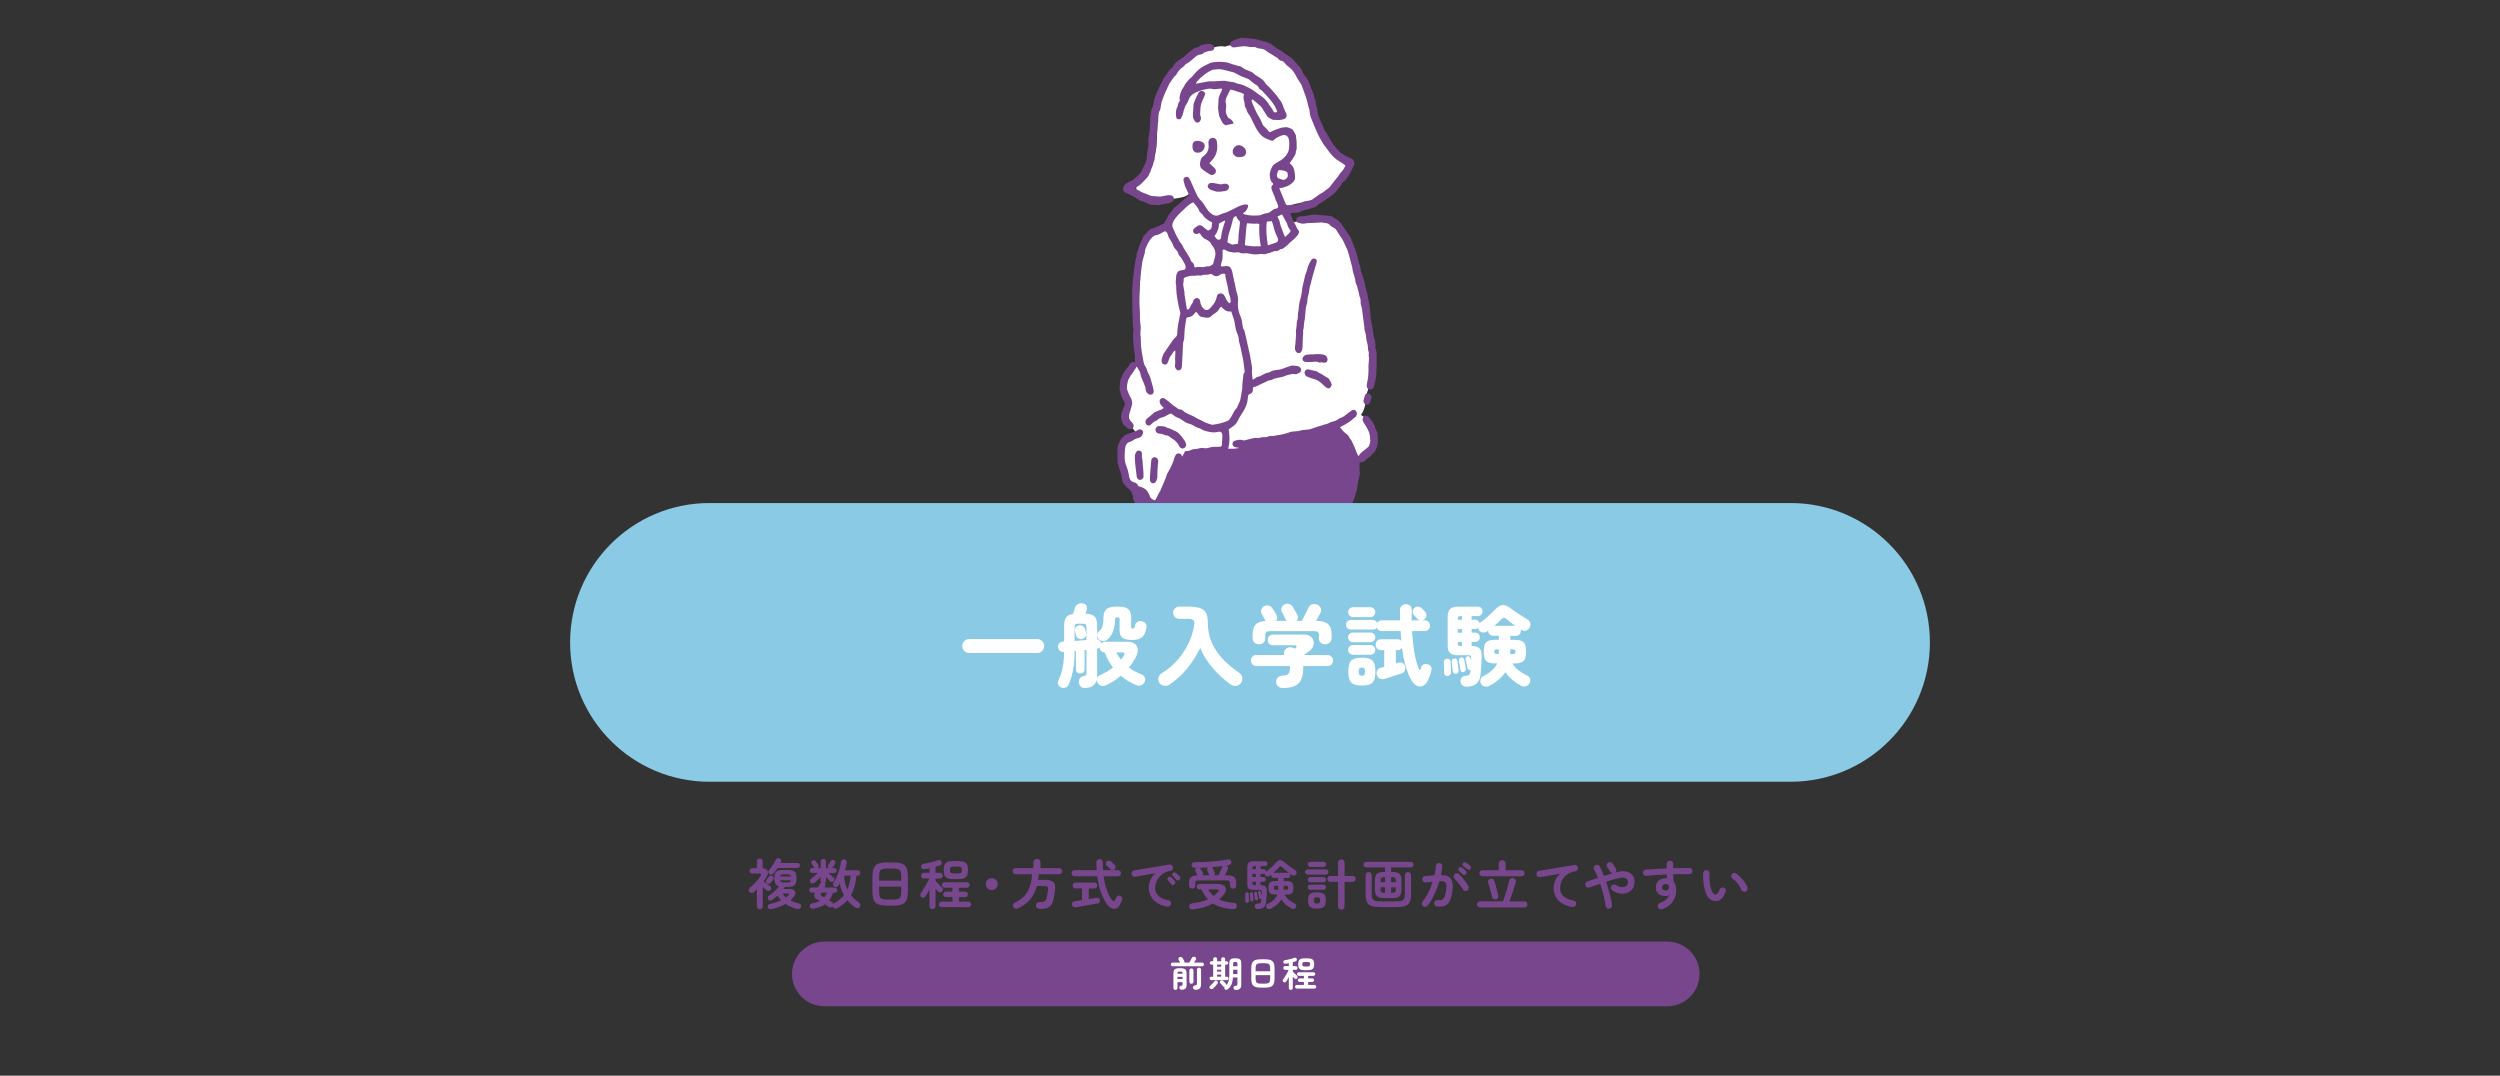 <?xml version="1.0" encoding="UTF-8"?>
<svg id="b" data-name="レイヤー_2" xmlns="http://www.w3.org/2000/svg" xmlns:xlink="http://www.w3.org/1999/xlink" viewBox="0 0 1480 636.81">
  <rect x="0" y="0" width="1480" height="636.81" fill="#333333" stroke="none"/>
  <defs>
    <style>
      .e {
        fill: none;
      }

      .f {
        fill: #8acae5;
      }

      .g {
        fill: #78468c;
      }

      .h {
        fill: #fff;
      }

      .i {
        clip-path: url(#d);
      }
    </style>
    <clipPath id="d">
      <rect class="e" x="639.78" width="206.32" height="350"/>
    </clipPath>
  </defs>
  <g id="c" data-name="レイアウト">
    <g class="i">
      <g>
        <path class="h" d="M703.13,452.78c-.51.38-.57,1.11-.7,1.8-.32,1.64-.71,3.24-1.52,4.73-.36.65-.52,1.41-.76,2.12-.2.56-.33,1.15-.6,1.68-.65,1.25-.86,2.62-1.18,3.97-.4,1.68-1.03,3.32-1.62,4.95-.31.85-.83,1.63-1.13,2.48-.88,2.54-1.56,5.17-2.6,7.65-.87,2.07-1.45,4.18-1.92,6.35-.07.34-.22.67-.37.99-.32.68-.7,1.34-1,2.03-.38.87-.56,1.86-1.08,2.63-1.22,1.8-1.8,3.94-3.2,5.65-1,1.22-1.74,2.64-3.07,3.59-.34.24-.55.66-.82,1-.71.9-1.31,1.92-2.14,2.68-1.23,1.12-1.81,2.57-2.49,3.99-.04.09.02.23.05.42.28.09.56.22.86.27.61.08,1,.42,1.31.92,1.06,1.75,2.78,2.51,4.64,3,1.41.38,2.84.69,4.28.99.84.18,1.7.32,2.56.43.98.13,2.02.04,2.94.34.81.26,1.53.24,2.32.15,1.16-.13,2.22-.51,3.24-1.09.86-.49,1.76-.91,2.67-1.3.43-.19.93-.38,1.37-.34,1.06.11,1.6-.5,2.1-1.25,1.5-2.24,3.02-4.46,4.51-6.7.26-.39.53-.8.71-1.24.46-1.09.86-2.22,1.31-3.31.23-.55.48-1.09.8-1.59.51-.79,1.64-1.14,2.52-.83.69.24,1.33,1.26,1.29,2.11-.01.31-.09.63-.18.93-.55,1.9-1.11,3.8-1.65,5.71-.09.31-.09.63-.16,1.16,1.1-.54,1.66-1.18,1.85-2.14.07-.35.06-.72.15-1.06.64-2.36,1.9-4.52,2.26-6.98.06-.41.36-.79.54-1.19.32-.72.82-1.42.91-2.17.28-2.23.62-4.44,1.11-6.64.4-1.77.24-3.62.2-5.44-.04-2.43-.47-4.78-1.16-7.09-.34-1.14-.74-2.25-.81-3.45-.07-1.15-.28-2.29-.23-3.43.09-2.25.32-4.5.49-6.74.02-.24.03-.48.1-.7.5-1.71,1.02-3.41,1.53-5.11.18-.59.44-1.18.22-1.99-.84.07-1.65.12-2.46.21-1.87.19-3.71.09-5.5-.56-.74-.26-1.52-.6-2.28-.59-1.61.02-3.15-.29-4.67-.69-1.16-.31-2.28-.81-3.54-1.28ZM793.57,470.55c-1.16.56-2.19.7-3.24.27-.1-.04-.24-.02-.35.01-1.4.45-2.83.2-4.24.18-1.14-.02-2.3-.07-3.43.08-.86.12-1.64,0-2.46-.17-.73-.16-1.48-.25-2.22-.27-.83-.02-.86.06-.89.87-.03.91-.08,1.82-.09,2.73-.01.91-.06,1.83.04,2.73.08.73-.06,1.4-.14,2.11-.25,2.23-.63,4.47.17,6.68.09.25.06.55.05.82-.04.99-.12,1.97-.15,2.96-.08,2.13-.1,4.27-.22,6.39-.07,1.3-.43,2.6-.39,3.9.09,2.63-.14,5.22-.38,7.83-.1,1.06-.39,2.19-.14,3.19.44,1.81.04,3.62.32,5.43.17,1.11.55,1.94,1.2,2.73.34.41.74.75,1.33.51.5-.2.83-.86.78-1.47-.09-1.02-.2-2.05-.27-3.07-.08-1.09.69-2.12,1.75-2.38,1.06-.26,2.08.23,2.54,1.25.13.29.25.59.32.9.22,1,.31,2.05.64,3.01.62,1.83,1.36,3.63,2.09,5.42.18.43.52.79.79,1.18.3.42.65.8.91,1.25.9,1.52,2.35,2.41,3.87,3.02,1.82.73,3.79,1.09,5.69,1.66.56.17,1.12.43,1.59.77.58.43,1.15.6,1.87.56.61-.04,1.31-.02,1.85.24.86.41,1.72.55,2.64.57.63.01,1.26.13,1.89.14.7.01,1.44.07,2.11-.1,1.07-.26,2.1-.7,3.16-1.03,1.06-.33,1.85-1.27,1.98-2.39.04-.39.17-.78.19-1.17.04-.63.18-1.32-.01-1.87-.67-1.91-.79-4.09-2.53-5.51-.14-.12-.22-.33-.3-.51-.36-.82-.83-1.53-1.62-2-.2-.12-.35-.32-.5-.5-.78-.94-1.55-1.89-2.34-2.82-.18-.21-.41-.39-.65-.51-1.87-.99-2.68-2.84-3.69-4.52-.44-.74-.63-1.65-1.13-2.34-1.35-1.83-1.65-4.1-2.66-6.06-.02-.03-.01-.08-.02-.12-.49-1.99-.7-4.06-1.59-5.95-.17-.37-.09-.86-.15-1.29-.09-.62-.09-1.29-.31-1.86-.55-1.38-.84-2.8-.99-4.27-.07-.71-.14-1.44-.35-2.11-.58-1.83-.62-3.74-.9-5.62-.15-1.01-.13-2.1-.51-3.02-.41-.99-.62-1.94-.65-2.98-.03-1.09-.15-2.18-.25-3.47ZM700.83,520.83c-.29,0-.41-.03-.52,0-1.21.38-2.39.84-3.62,1.12-.91.21-1.93.43-2.8.22-1.3-.3-2.58-.34-3.88-.37-.59-.01-1.26.04-1.74-.22-1.15-.6-2.38-.86-3.61-1.14-.61-.14-1.26-.13-1.86-.29-2.82-.76-5.13-2.35-7.17-4.49-.11.16-.27.33-.38.52-.67,1.18-.58,1.89.39,2.85.93.92,1.91,1.77,3.21,2.18.4.13.71.48,1.09.69.82.45,1.62,1.11,2.5,1.26,1.06.18,2.06.54,3.1.75,1.38.28,2.71.96,4.18.66.65-.13,1.23-.04,1.84.21.46.19,1.07.36,1.49.21,1.39-.51,2.82-.34,4.23-.44.34-.02.76-.04,1.01-.24,1.15-.87,2-1.98,2.55-3.49ZM810.01,537.26c-1.98-.09-3.88-.16-5.77-.25-.91-.04-1.85.03-2.71-.21-2.67-.73-5.3-1.58-7.95-2.39-.26-.08-.49-.26-.74-.37-.88-.35-1.76-.7-2.65-1-.18-.06-.42.04-.62.07-.04.57.35.63.65.8.45.25.96.45,1.3.81.43.46.93.72,1.51.88.69.19,1.36.45,2.06.55,1.68.24,3.16,1.01,4.6,1.81.95.53,1.9.71,2.95.69.99-.01,1.98.02,2.96.07.95.04,1.89.17,2.84.16,1.05-.02,1.41-.41,1.58-1.62ZM805.66,245.68c2.28-3.18,3.14-7.33,2.6-11.25,1.28-2.07,2.01-4.48,2.2-6.94,1.48-2.14,2.34-4.88,2.22-8.25-.63-17.96-2.85-35.81-6.53-53.4-.7-3.36-2.23-5.83-4.23-7.51-.04-.78-.11-1.56-.24-2.34-1.72-10.44-3.27-21.32-15.13-24.98-7.42-2.29-16.27-.33-24.21,1.1.87-3.28.58-6.8-1.34-9.98,5.2-1.32,10.45-2.48,15.75-3.45,2.73-.5,5.02-2.01,6.77-4.05,3.82-1.36,6.39-4.25,7.73-7.68,8.78-1.56,8.27-16-1.58-16-.06,0-.12.02-.18.02-1.27-2.11-3.1-3.88-5.49-5-2.68-4.86-3.28-11.94-4.82-16.83-2.41-7.66-4.9-15.69-8.82-22.74-8.82-15.85-25.14-22.61-42.67-19.49-.82.15-1.6.4-2.34.72-2.17-.46-4.62-.31-7.32.65-12.86,4.57-24.5,12.38-29.69,25.53-2.65,6.72-2.71,13.86-3.2,20.99-.44,6.4.16,14.67-2.67,20.61-1.08,2.28-1.54,4.52-1.52,6.65-.1,0-.2,0-.31-.02-4.35-.41-8.08,4.01-8.08,8.08,0,4.71,3.72,7.67,8.08,8.08,5.91.55,11.81.12,17.6-1.08.47-.07.93-.17,1.38-.3.22-.05.43-.09.65-.14,2.34-.56,3.89-1.82,4.8-3.4.4-.46.79-.95,1.14-1.5.89,1.81,1.78,3.62,2.67,5.43-2.33.59-4.55,1.79-6.41,3.66-3.46,3.47-6.48,7.27-9.43,11.19-.84,1.12-1.37,2.63-1.66,4.23-7.76-.88-16.17,3.68-16.01,13.75.21,12.84-1.61,25.55-.86,38.39-1.33,8.64-.26,17.75,2.02,26.78-10.07,2.76-12.35,15.66-6.84,23.02-2.77,5.78-1.77,13.48,3.01,17.85-9.59,3.48-11.28,16.69-5.06,23.59.64,4.4,3.07,8.48,7.27,10.54,1.37,5.69,5.84,10.5,13.42,10.5,5.9,0,9.91-2.93,12.05-6.91,2.26-1.59,4.14-3.93,5.29-7.1-.98,2.71,4.54-.07,5.92-.43,2.72-.71,5.47-1.28,8.25-1.7,6.25-.94,12.6-1.21,18.89-1.81,13.57-1.28,26.12-3.5,38.48-9.46,1.08-.52,2.03-1.12,2.86-1.77.88.35,1.84.55,2.88.5,2.29-.1,4.63-1.2,6.21-2.93,2.28,2.22,5.48,3.65,9.61,3.65,15.79,0,18.1-20.94,6.91-27.06Z"/>
        <path class="g" d="M725.24,74.21c-.03-.13-.02-.24-.07-.26-1.07-.58-1.68-1.54-2.15-2.61-.16-.36-.29-.75-.5-1.08-.89-1.39-.97-2.95-1.24-4.52-.41-2.33.1-4.58.08-6.87,0-1.05.55-2.11.91-3.14.21-.59.57-1.13.81-1.72.17-.43.26-.89.41-1.41-.33-.07-.55-.18-.77-.16-1.02.09-2.03.25-3.05.33-.58.05-1.23.14-1.75-.04-1.36-.48-2.66-.18-3.98.09-.7.14-1.4.26-2.08.46-2.48.74-4.95,1.56-6.81,3.45-.72.73-1.21,1.78-1.56,2.76-.32.92-.79,1.72-1.3,2.51-.11.17-.29.3-.35.48-.48,1.37-1.08,2.72-1.37,4.14-.25,1.24-.7,2.35-1.28,3.42-.43.8-2.02.83-2.52.07-.19-.29-.39-.63-.42-.97-.18-1.98-.33-3.96.75-5.78.14-.23.23-.52.25-.78.05-.86.31-1.62.83-2.31.38-.5.52-1.04.3-1.68-.1-.29-.14-.64-.09-.94.36-2.08.9-4.1,2.22-5.83.31-.4.51-.88.76-1.33.17-.31.28-.68.52-.94,1.04-1.12,1.82-2.45,3.09-3.4.9-.67,1.55-1.67,2.31-2.53,1.67-1.89,3.51-3.55,5.8-4.66,1.1-.53,2.18-1.13,3.31-1.6.68-.29,1.43-.49,2.17-.56,1.5-.13,3.02-.26,4.51-.17,1.62.09,3.31.19,4.8.74,1.25.46,2.46.92,3.77,1.21.87.19,1.69.58,2.62.66.46.04.87.49,1.31.76.57.35,1.1.77,1.7,1.05,1.11.51,2.27.93,3.39,1.41.4.17.84.35,1.12.65,1.14,1.2,2.6,1.93,3.95,2.82,1.35.89,2.71,1.78,3.46,3.32.19.38.5.73.83,1,2.06,1.71,3.64,3.86,5.44,5.81.95,1.04,1.62,2.34,2.53,3.42,1.5,1.79,1.79,4.11,2.8,6.11.25.49.43,1.02.69,1.51.78,1.45.06,3.05-1.48,3.48-1.4.39-2.78.58-4.22.42-.39-.04-.8-.08-1.19-.05-.75.07-1.4-.13-2.02-.55-.33-.22-.72-.34-1.04-.57-.42-.29-.87-.58-1.17-.97-.53-.68-.97-1.44-1.43-2.18-.63-1-1.24-2.02-1.87-3.02-.15-.23-.31-.47-.52-.65-1.37-1.21-2.73-2.41-4.13-3.59-.29-.24-.68-.37-1.06-.57-.46.64-.29,1.2-.06,1.75.81,1.89,1.57,3.8,2.47,5.65.69,1.41,1.6,2.72,2.34,4.11.52.97.93,2.01,1.35,3.03.32.8.81,1.39,1.51,1.92.71.54,1.31,1.26,1.84,2,.81,1.13.99,1.13,2.14.47.98-.56,2.11-.87,3.18-1.29.59-.23,1.18-.45,1.78-.66.37-.13.75-.23,1.14-.3.35-.06.73,0,1.06-.09,1.76-.52,3.26.26,4.77.95.33.15.62.52.82.85.54.87,1.07,1.76,1.5,2.69.19.4.06.93.16,1.38.51,2.18.31,4.41.39,6.62.01.37-.17.75-.28,1.13-.07.23-.25.45-.23.66.14,1.3-.64,2.27-1.21,3.29-.57,1.03-1.32,1.97-1.99,2.95-.15.22-.27.45-.37.64.5.51.97.93,1.36,1.4,1.09,1.3,1.35,2.92,1.59,4.52.11.7.05,1.43.15,2.13.18,1.34-.35,2.28-1.27,3.26-1.6,1.71-3.62,2.51-5.77,3.11-.71.19-1.46.23-2.28.36.29.74.57,1.43.84,2.12.89,2.2,1.79,4.41,2.68,6.61.51,1.27.91,1.54,2.26,1.36,1.29-.17,2.59-.24,3.89-.28,1.02-.03,2.13-.43,3.01-.98,1.33-.83,2.75-1.18,4.26-1.36,1.23-.15,2.4-.43,3.35-1.33.31-.3.73-.48,1.08-.73.67-.49,1.31-1.01,1.99-1.48.48-.33,1-.61,1.51-.91.43-.25.91-.45,1.29-.77.88-.73,1.75-1.45,2.73-2.07.92-.59,1.54-1.66,2.26-2.54,1.02-1.26,2-2.54,3-3.82.37-.47.81-.89,1.08-1.41.66-1.24,1.75-2.13,2.55-3.25.54-.76.91-1.64,1.4-2.55-1.01-.72-1.85-1.43-2.8-1.98-1.61-.94-3.12-1.92-4.45-3.31-1.88-1.97-3.45-4.15-4.99-6.35-1.98-2.82-3.72-5.82-5.04-9.02-1.17-2.81-2.37-5.62-3.47-8.46-.31-.79-.33-1.69-.45-2.55-.07-.43,0-.9-.14-1.29-.68-1.79-.95-3.68-1.44-5.52-.52-1.98-1.32-3.89-2.01-5.82-.43-1.19-.84-2.4-1.34-3.56-.26-.61-.7-1.14-1.06-1.7-.42-.66-.9-1.29-1.27-1.98-1.19-2.25-2.28-4.55-4.34-6.19-.71-.56-1.41-1.13-2.08-1.74-.41-.37-.77-.8-1.1-1.24-.49-.67-1.05-1.17-1.92-1.27-.74-.09-1.34-.45-1.78-1.08-.16-.23-.33-.47-.56-.61-1.58-.98-3.18-1.94-4.77-2.91-.47-.29-.98-.53-1.37-.91-1.3-1.28-2.92-1.71-4.65-1.81-.66-.04-1.22-.14-1.78-.52-.33-.23-.79-.36-1.2-.38-.71-.04-1.43.07-2.14.04-.58-.02-1.16-.14-1.74-.22-.82-.1-1.64-.34-2.45-.27-1.77.15-3.53.46-5.29.69-.23.03-.48.04-.71.02-.95-.09-1.7-.72-1.89-1.56-.18-.79.18-1.67,1.02-2.1.84-.43,1.74-.73,2.62-1.08.26-.1.55-.14.78-.27,1.2-.67,2.46-.81,3.8-.53.46.1.95.04,1.42.08,1.34.12,2.67.33,4.01.36,2.23.05,4.17,1.19,6.33,1.52,1.08.16,2.11.66,3.16,1.02.22.08.43.21.62.34,1.45,1.02,2.89,2.07,4.36,3.08.49.33,1.04.57,1.56.86.31.17.67.3.92.54,1.47,1.4,3.24,2.39,4.92,3.49,1.63,1.07,2.76,2.6,4.01,4.02.39.45.69,1.01,1.16,1.35.95.7,1.42,1.69,1.82,2.72.6,1.54,1.46,2.9,2.54,4.14,1,1.16,1.56,2.56,2.08,3.97.52,1.41.99,2.85,1.6,4.22.47,1.06.96,2.09.99,3.27,0,.19.03.42.13.57.66,1.01.77,2.15.83,3.3,0,.12,0,.25.04.35.9,2.11.81,4.43,1.4,6.6.09.34.25.66.39.99.34.84.69,1.69,1.04,2.53.11.25.24.5.35.75.39.86.86,1.7,1.16,2.59.35,1.07.7,2.1,1.51,2.93.24.25.38.59.56.9.47.82.94,1.64,1.41,2.46.02.03.05.06.07.09.8,1.31,1.52,2.68,2.41,3.92.82,1.15,1.82,2.18,2.75,3.26.18.21.51.32.61.55.48,1.13,1.55,1.51,2.49,2.08.68.41,1.29.93,1.99,1.29.77.39,1.6.65,2.4.98.33.14.67.27.95.47,1.14.83,1.6,2.59.94,3.95-.98,2.03-1.9,4.12-3.14,6-.82,1.25-1.64,2.62-2.96,3.5-.62.41-1.01.99-1.29,1.67-.3.74-.71,1.41-1.39,1.89-.22.15-.44.38-.54.62-.51,1.22-1.62,1.93-2.4,2.92-.1.12-.22.24-.35.33-1.93,1.37-3.84,2.76-5.79,4.1-.98.67-2.02,1.24-3.02,1.88-.2.12-.38.3-.51.49-.58.86-1.41,1.2-2.39,1.4-.65.13-1.25.48-1.9.66-1.34.37-2.7.65-4.03,1.03-.6.17-1.15.49-1.73.73-.51.21-1.01.5-1.54.57-1.06.14-2.13.14-3.2.23-.41.03-.82.14-1.37.24.21.63.35,1.11.55,1.57.46,1.09.95,2.17,1.44,3.25.26.57.57,1.13.86,1.69.02.03.06.06.07.1.5,1.16.99,2.28,1.8,3.31.82,1.04.21,2.16-.54,3.14-1.28,1.69-2.94,2.96-4.54,4.32-.35.3-.62.7-.96,1.03-.46.43-.93.85-1.42,1.23-.87.67-1.64,1.51-2.88,1.5-.23,0-.49.24-.7.41-.79.6-1.66.92-2.66.81-.58-.06-1.04.15-1.55.42-.68.36-1.48.51-2.23.73-.68.2-1.37.39-2.06.57-.27.07-.57.2-.81.13-1.39-.42-2.76-.05-4.13.05-1.85.14-3.63-.17-5.42-.58-.45-.1-.94-.12-1.4-.06-1.21.16-2.38.07-3.51-.39-.62-.25-1.2-.26-1.85-.14-.61.12-1.27.17-1.87.06-1.51-.28-3.07-.4-4.41-1.31-.47-.31-1.13-.66-1.67-.27-.56.41-.18,1.1-.21,1.67-.09,1.92.18,3.87-.63,5.74-.29.66-.28,1.44-.44,2.33.57.04.99.09,1.4.1.15,0,.31-.05.47-.08,2.96-.47,3.98.14,4.84,3,.26.87.34,1.79.53,2.67.36,1.62.76,3.22,1.11,4.84.23,1.04.39,2.1.6,3.15.12.58.25,1.16.43,1.72.55,1.71.96,3.43.79,5.25-.3,3.13.14,6.14,1.48,9.02.83,1.78.99,3.75,1.26,5.67.11.8.21,1.57.76,2.21.15.18.28.4.33.63.58,2.51,1.15,5.02,1.71,7.53.28,1.23.53,2.47.81,3.71.22.96.5,1.91.68,2.88.42,2.22.81,4.44,1.16,6.68.12.78.21,1.59.1,2.36-.24,1.8.24,3.54.32,5.31,0,.1.11.2.25.45.4-.21.87-.34,1.18-.64.66-.63,1.39-1.04,2.3-1.14.23-.02.46-.12.67-.23,1.06-.54,2.11-1.09,3.16-1.63.21-.11.44-.24.66-.26,1.17-.11,2.23-.49,3.17-1.21.06-.05.14-.08.22-.09,1.08-.21,2.15-.55,3.24-.59,1.56-.06,2.93-.57,4.33-1.16,1.27-.53,2.61-.91,3.93-1.32.25-.08.55-.04.82-.01.83.07,1.67.09,2.48.25.56.11,1.17.31,1.59.67,1.21,1.02.99,2.74-.43,3.44-1.03.51-2.1.96-3.31.61-.25-.07-.56-.07-.82,0-1.58.37-3.2.57-4.67,1.35-.24.13-.52.21-.79.27-1.62.35-3.24.68-4.86,1.03-.19.04-.4.09-.55.2-.84.56-1.75.83-2.77.97-.75.1-1.46.58-2.18.91-1,.46-1.99.98-3,1.41-1.24.52-2.33,1.36-3.71,1.55-.52.07-.73.43-.7.94.01.28.04.56.01.83-.1,1.12-.59,2.04-1.71,2.34-.89.23-1.08.8-1.18,1.55-.13,1.06-.23,2.13-.44,3.18-.16.81-.44,1.6-.74,2.36-.81,2.08-1.99,3.96-3.24,5.81-.82,1.21-1.35,2.6-2.12,3.84-.45.73-1.04,1.41-1.7,1.95-.97.8-2.06,1.46-3.17,2.23.5,3.77.76,7.6-.38,11.54,2.33.05,4.5.01,6.59-.49-.85-.17-1.74-.28-2.59-.54-.97-.3-1.44-1.05-1.42-1.97.01-.8.66-1.62,1.61-1.84,1.49-.36,2.99-.82,4.55-.18.3.13.72.08,1.05,0,1.88-.43,3.75-.92,5.64-1.34.49-.11,1.02-.09,1.53-.03.77.09,1.48,0,2.22-.23.63-.2,1.33-.32,1.98-.26,1.02.09,1.96.02,2.88-.49.29-.16.7-.26,1.03-.2,1.18.22,2.29-.12,3.41-.32.16-.03.3-.11.46-.12,2.65-.25,5.18-.93,7.69-1.85,1.26-.46,2.73-.36,4.11-.52.31-.04.64-.03.94-.13,1.94-.67,3.97-.72,5.98-.91.24-.02.48-.02.7-.09,1.61-.54,3.21-1.1,4.82-1.64.3-.1.61-.17.91-.26.56-.17,1.11-.35,1.67-.52.41-.13.82-.27,1.23-.4.83-.25,1.73-.37,2.47-.79.81-.45,1.6-.79,2.51-.98,1.29-.27,2.49-.79,3.54-1.62.22-.17.45-.36.71-.42,1.78-.41,3.05-1.64,4.43-2.69.79-.6,1.56-1.23,2.39-1.77.86-.57,1.78-.56,2.33-.08.77.67,1.06,1.66.77,2.58-.24.74-.65,1.32-1.36,1.73-.49.29-.87.76-1.32,1.14-.45.37-.9.73-1.38,1.06-.68.47-1.38.9-2.08,1.34-.46.29-.93.57-1.41.83-.45.25-.93.45-1.38.69-.31.16-.6.37-.97.6,1.15,1.44,2.26,2.81,3.69,3.87.85.63,1.56,1.34,1.92,2.36.06.18.17.38.31.5.81.66,1.07,1.63,1.53,2.51,1.25,2.43,2.03,5.06,3.24,7.5.03.06.12.09.26.18.18-.16.43-.31.55-.53.62-1.22,1.71-1.94,2.77-2.73.89-.66,1.71-1.41,2.54-2.14.2-.18.42-.43.47-.68.25-1.22.98-2.38.53-3.7-.02-.07-.03-.16-.03-.24.18-3.77-1.84-6.71-3.74-9.67-.63-.99-.93-1.91-.38-3,.53-1.06,1.68-1.43,2.71-.85.24.13.48.3.65.51,1.66,1.93,3.24,3.91,3.9,6.44.1.38.23.77.44,1.1.54.83.81,1.74.85,2.7.11,2.17.47,4.35-.1,6.51-.54,2.06-1.22,4.03-3.09,5.32-.99,1.65-2.93,2.25-4.1,3.74-.61.78-1.7.97-2.71,1.05-.23.02-.45,0-.67,0,0,1.38-.02,2.68,0,3.98.02.66.15,1.33.17,1.99.02.47-.02.95-.11,1.4-.3,1.56-.67,3.1-.96,4.66-.26,1.44-.45,2.9-.67,4.35-.04.23-.03.5-.14.7-.71,1.23-.73,2.67-1.22,3.96-.56,1.48-1.26,2.9-1.89,4.35-.46,1.06-1.11,1.93-1.9,2.8-1.5,1.67-3.11,3.24-4.53,4.98-.83,1.01-1.97,1.59-3.19,1.98-1.1.36-2.19.7-2.88,1.88,1.34,1.72,2.04,3.92,3.95,5.25.24.17.39.48.57.74.4.59.83,1.16,1.19,1.77.56.95,1.14,1.9,1.58,2.91,1.18,2.77,2.32,5.56,3.41,8.36.47,1.21.82,2.48,1.15,3.74.15.56.11,1.17.19,1.75.13,1.06.35,2.11.41,3.18.13,2.25.47,4.49.35,6.77-.07,1.25.22,2.53.29,3.79.04.83.06,1.67-.06,2.49-.3,2.09-.27,4.17-.17,6.27.07,1.46.02,2.93.02,4.39,0,.83-.04,1.66,0,2.49.06,1.26.24,2.53.25,3.79,0,1.07-.16,2.14-.22,3.2-.03.51-.11,1.07.05,1.53.38,1.1.2,2.19.13,3.3-.06,1.02-.03,2.05-.03,3.08,0,.36,0,.71,0,1.07,0,2.1.02,4.2-.01,6.3-.01.91-.17,1.81-.17,2.72,0,3.61.02,7.21.05,10.82.02,1.94.27,3.91.05,5.82-.35,3.06.1,6.1-.13,9.15-.02.24,0,.48.03.71.21,1.32.61,2.64.06,3.97.12,2.21.3,4.43.35,6.64.03,1.65.56,3.26.18,4.96-.25,1.1-.07,2.29-.09,3.44,0,.51-.03,1.03-.05,1.54,0,.24-.09.49-.03.71.59,2.12,0,4.25.1,6.38.15,2.89-.07,5.78-.55,8.64-.1.57-.05,1.18-.05,1.76,0,.79.03,1.58.03,2.38,0,.83.03,1.67-.06,2.49-.08.81-.14,1.65-.92,2.23-.23.17-.29.63-.33.97-.07.67-.12,1.35-.07,2.02.1,1.33-.37,2.46-1.03,3.56-.19.32-.32.74-.31,1.11.02.83.15,1.66.24,2.48.04.39.17.79.15,1.17-.04.83.12,1.55.66,2.22.23.28.32.73.33,1.11.03,1.51.15,2.99.54,4.47.36,1.37.4,2.82.67,4.22.37,1.94.73,3.89,1.41,5.76.21.58.35,1.25.31,1.86-.12,1.62.53,3.05,1.04,4.48.59,1.64,1.37,3.19,1.61,4.95.12.88.61,1.71.98,2.54.43.98.95,1.91,1.35,2.9.25.61.56,1.08,1.1,1.49,1.18.88,2.21,1.91,2.74,3.37.15.42.54.76.87,1.1,1.99,2.04,4.18,3.9,5.64,6.4.21.37.32.8.47,1.2.09.26.13.54.25.79,1.5,3.02,1.45,6.19.91,9.39-.22,1.29-1.16,2.25-1.97,3.22-.47.57-.83,1.14-.99,1.86-.43,1.91-1.47,3.55-2.69,4.98-1.12,1.32-2.6,2.36-4.49,2.38-1.38.01-2.77.17-4.14-.19-.51-.13-1.09,0-1.63.03-.35.01-.74.14-1.05.04-1.43-.46-2.89-.87-4.24-1.5-1.3-.61-2.56-1.16-4.01-1.4-1.75-.28-3.4-.83-4.89-1.97-1.17-.89-2.24-1.87-3.37-2.79-.18-.15-.4-.3-.5-.5-.82-1.57-1.77-3.06-1.94-4.93-.18-1.88-.37-3.79-1.07-5.59-.08-.21-.2-.41-.34-.68-.26.13-.45.24-.66.33-.86.38-1.73.53-2.66.2-1.34-.48-2.69-.95-4.04-1.42-.66-.23-.97-.76-1.22-1.37-.25-.62-.61-1.2-.83-1.83-.29-.81-.51-1.65-.74-2.49-.08-.3-.05-.64-.16-.93-.34-.89-.29-1.77-.13-2.69.11-.66.07-1.34.05-2.01-.04-1.51-.16-3.01-.14-4.52.02-1.26.2-2.51.29-3.77.08-1.1.11-2.21.18-3.31.06-.94.11-1.89.21-2.83.1-1.02.34-2.04.35-3.06.01-1.7-.12-3.41-.17-5.11-.02-.71.03-1.43.03-2.14,0-1.51-.05-3.01-.03-4.52.02-1.42-.05-2.85.38-4.25.16-.51.1-1.1.09-1.66-.04-1.86-.04-3.72.08-5.59.09-1.45-.1-3.04-1.04-4.32-.55-.75-.83-1.55-.6-2.45.22-.85-.23-1.5-.59-2.12-.83-1.4-1.03-2.99-1.58-4.48-.25-.67-.43-1.35-.64-2.04-.09-.3-.18-.61-.23-.92-.18-1.01-.31-2.04-.52-3.04-.32-1.51-.82-2.99-1.02-4.52-.28-2.1-.99-4.06-1.58-6.06-.67-2.28-1.37-4.55-1.98-6.85-.4-1.49-.68-3.01-1.01-4.52-.09-.42-.16-.86-.32-1.26-.42-1.07-.89-2.13-.86-3.32,0-.15-.03-.32-.1-.46-.99-2.01-.95-4.22-1.32-6.36-.49-2.84-1.03-5.69-2.23-8.35-.02-.04-.03-.07-.04-.11-.58-2.74-1.25-5.46-1.73-8.22-.35-1.99-.45-4.02-.67-6.04-.03-.28-.05-.57-.16-.82-1.17-2.79-1.19-5.81-1.71-8.73-.1-.58-.26-1.16-.36-1.74-.15-.9-.31-1.79-.41-2.7-.15-1.38-.26-2.76-.4-4.14-.02-.18-.12-.35-.19-.55-.59.15-.69.59-.81,1-.7,2.52-1.39,5.04-2.08,7.57-.07.27-.12.55-.1.82.06,1.07-.31,2.02-.73,2.97-.22.49-.28,1.05-.4,1.59-.11.46-.16.94-.31,1.38-.39,1.2-.84,2.39-1.23,3.59-.12.37-.13.78-.18,1.17-.14.98-.23,1.97-.41,2.94-.24,1.32-.54,2.63-.82,3.95-.49,2.32-.99,4.64-1.49,6.96-.02.08-.04.15-.07.23-.57,1.68-1.19,3.34-1.71,5.04-.45,1.47-.9,2.95-1.15,4.46-.2,1.2-.57,2.3-1.07,3.38-.23.5-.38,1.03-.54,1.56-.38,1.29-.69,2.6-1.11,3.88-.66,1.99-1.44,3.95-2.08,5.94-.37,1.16-.55,2.38-.89,3.56-.24.83-.52,1.66-.9,2.44-.4.83-.76,1.64-.84,2.58-.11,1.31-.41,2.55-1.22,3.68-.42.59-.53,1.39-.79,2.09-.11.3-.21.6-.36.88-.65,1.24-1.45,2.3-3.05,2.35-.07.43-.14.78-.19,1.13-.36,2.72-1.11,5.35-1.9,7.96-.33,1.11-.61,2.19-.58,3.38.03,1.26-.05,2.55-.33,3.77-.32,1.43-.04,2.75.25,4.11.48,2.28,1.19,4.51,1.31,6.87.03.55.17,1.1.33,1.63.87,3.05.7,6.09,0,9.15-.42,1.81-.61,3.68-1.02,5.49-.29,1.31-.77,2.58-1.16,3.87-.39,1.29-.7,2.61-1.19,3.85-.66,1.69-1.27,3.41-2.41,4.88-.28.35-.37.85-.53,1.29-.32.85-.55,1.75-.97,2.54-.24.45-.75.81-1.21,1.08-1.2.68-2.54,1.05-3.71,1.86-.82.57-1.83.32-2.74-.1-1.23-.56-1.52-.49-2.14.68-.63,1.18-1.15,2.41-1.78,3.59-.35.66-.81,1.26-1.27,1.85-.5.64-.84,1.31-1.04,2.11-.28,1.12-.65,2.3-1.63,2.97-1.29.89-2.47,1.98-3.98,2.53-.25.09-.54.14-.81.15-1.7.09-3.4.17-5.09.25-.08,0-.16.03-.24.02-2.01-.14-4.03-.29-6.04-.43-.2-.01-.4-.08-.59-.06-2.28.18-4.23-.87-6.21-1.73-1.11-.49-2.28-.9-3.07-1.95-.26-.34-.81-.47-1.25-.66-1.58-.71-2.93-1.74-4.01-3.09-.39-.49-.75-1.04-1.02-1.6-.21-.45-.41-.99-.36-1.47.11-1.1.34-2.19.58-3.27.22-.96.52-1.9.78-2.85.03-.11.06-.23.1-.34,1.38-3.55,2.88-7.03,5.63-9.81.63-.63,1-1.52,1.57-2.22.52-.63,1.14-1.2,1.77-1.72.38-.32.72-.6.79-1.12.13-1.02.79-1.8,1.29-2.65.5-.85,1.02-1.69,1.47-2.57.66-1.27,1.29-2.55,1.89-3.84.25-.53.43-1.09.61-1.65.26-.83.47-1.68.73-2.51.7-2.22,1.42-4.44,2.14-6.65.07-.23.1-.49.24-.66.89-1.11,1.27-2.45,1.7-3.77.33-1.02.72-2.02,1.12-3.01.77-1.92,1.35-3.89,1.78-5.91.18-.84.65-1.61.96-2.42.41-1.07.81-2.15,1.19-3.23.38-1.08.74-2.16,1.1-3.24.2-.6.38-1.2.58-1.8.14-.41.26-.84.46-1.22.68-1.31.66-1.27-.61-2.13-.61-.41-1.18-.94-1.6-1.54-.29-.42-.43-1.06-.37-1.57.14-1.22.44-2.41.68-3.62.47-2.28,1.25-4.51,1.19-6.89,0-.2-.02-.41.04-.59.77-2.17.5-4.46.75-6.68.04-.31.01-.66.13-.94.58-1.44.51-2.96.57-4.46.03-.67.12-1.34.18-2.01.13-1.29.56-2.55.38-3.88-.04-.26.02-.57.13-.82.55-1.16.41-2.4.5-3.63.1-1.38.26-2.76.43-4.13.22-1.8.48-3.6.7-5.41.05-.43-.01-.87-.02-1.3-.03-1.58-.16-3.17.29-4.72.07-.23.12-.47.11-.7-.17-2.59.52-5.1.72-7.66.06-.83-.03-1.67.03-2.49.19-2.52.44-5.04.64-7.56.03-.35-.08-.71-.1-1.06-.03-.75-.07-1.5-.06-2.25.01-1.26.05-2.53.1-3.79.02-.43.1-.87.21-1.29.32-1.28.34-2.56.25-3.89-.13-1.85,0-3.72.12-5.58.09-1.42.42-2.79.25-4.26-.16-1.32.08-2.68.13-4.03.01-.32.04-.64-.02-.95-.32-1.73-.03-3.47-.1-5.21-.02-.63-.06-1.27-.03-1.9.04-.7.18-1.4.22-2.1.08-1.3.12-2.61.17-3.91.03-.63.05-1.26.09-1.89.02-.32.14-.65.08-.94-.29-1.54.08-3.08-.01-4.62-.02-.36-.16-.83-.42-1.03-2.51-2.01-5.05-3.97-7.59-5.95-.06-.05-.15-.06-.37-.13-.14.33-.32.66-.44,1.01-.34,1.01-2.02,1.52-2.7.72-1.58-1.84-3.69-2.98-5.61-4.36-.35-.25-.7-.53-.99-.85-1.72-1.86-3.44-3.73-5.13-5.62-.42-.47-.74-1.03-1.15-1.52-.48-.57-.96-1.17-1.52-1.64-.63-.53-1.13-1.12-1.32-1.92-.14-.6-.48-1.04-.88-1.5-.73-.83-1.32-1.78-1.97-2.68-.02-.03-.04-.07-.05-.11-.54-2.73-2.29-5.05-2.61-7.86-.04-.37-.3-.73-.48-1.08-.48-.96-.91-1.93-.89-3.05,0-.38-.16-.77-.28-1.14-.17-.53-.42-1.03-.55-1.57-.16-.66-.54-1.06-1.06-1.49-1.15-.96-2.26-1.99-3.24-3.13-1.24-1.44-1.46-3.3-1.71-5.1-.1-.75-.23-1.44-.55-2.15-.53-1.22-.82-2.54-1.21-3.83-.1-.34-.19-.68-.29-1.03-.08-.27-.23-.53-.24-.79-.05-1.34-.08-2.68-.09-4.02,0-1.03.08-2.06.02-3.09-.15-2.72.9-5.04,2.31-7.25.27-.42.73-.71,1.09-1.08,1.17-1.19,2.62-1.7,4.2-2.2,1.51-.48,3.14-.79,4.49-1.8.63-.47,1.53-.5,2.26-.01.6.4.96,1.06.78,1.75-.31,1.16-.8,2.26-2.03,2.77-.33.14-.68.21-1.02.3-1.24.33-2.37.85-3.39,1.65-.33.26-.76.44-1.17.52-1.56.3-2.41,1.35-2.79,2.76-.27.98-.34,2.03-.39,3.06-.07,1.66-.22,3.35-.02,4.98.19,1.55.67,3.11,1.27,4.57.7,1.72,1.02,3.49,1.29,5.29.15,1.01.45,1.96,1.28,2.6.39.3.87.56,1.34.66,1.11.23,2.04.64,2.49,1.77.23.57.69.79,1.28.91,1.39.27,2.64.96,3.67,1.88.74.66,1.17,1.67,1.72,2.54.11.16.18.36.22.55.42,1.65,1.49,2.63,3.25,3.1.17-.19.45-.42.6-.71.58-1.13,1.1-2.28,1.67-3.41.25-.49.65-.91.87-1.41,1.02-2.32,2.03-4.65,3-6.99.39-.94.65-1.94,1.02-2.9.18-.48.46-.92.72-1.36,1.57-2.72,2.94-5.51,3.74-8.57.14-.52.46-1,.73-1.49.44-.81,1.14-1.03,2.02-.88.71.12,1.3.35,1.47,1.16.03.17.18.32.38.65.61-1.15,1.13-2.16,1.68-3.2.31-.03.62-.1.93-.09.97.03,1.83-.19,2.71-.67.66-.36,1.51-.38,2.28-.51.62-.1,1.28-.05,1.87-.23,1.12-.34,2.24-.58,3.39-.29,1.44.35,2.74-.25,4.07-.54,1.07-.23,2.1-.3,3.17-.25.75.03,1.51.05,2.25-.03.59-.06,1.02-.4,1.07-1.08.1-1.7.28-3.4.32-5.1.06-2.37-.79-3.11-3.04-2.53-2.11.54-4.1.05-6.09-.4-1.22-.28-2.47-.62-3.49-1.45-.12-.1-.28-.15-.43-.19-1.81-.4-3.34-1.37-4.93-2.26-.75-.42-1.64-.57-2.46-.85-.44-.16-.91-.29-1.31-.54-.81-.5-1.58-1.05-2.35-1.6-.81-.59-1.67-.99-2.63-1.32-.94-.33-1.8-.98-2.59-1.62-1.07-.85-1.12-.92-2.29-.29-.84.45-1.68.91-2.53,1.33-.39.19-.8.37-1.22.45-1.23.25-2.31.76-3.2,1.67-.19.19-.43.4-.68.45-1.12.25-1.83,1.06-2.62,1.78-.26.24-.5.51-.8.71-.88.6-2.03.29-2.55-.64-.58-1.06-.43-2.25.48-3.04,1.49-1.3,3.02-2.56,4.54-3.82.18-.15.42-.22.63-.31.57-.26,1.14-.53,1.72-.77.36-.15.73-.3,1.11-.39.76-.16,1.37-.55,1.99-1.19-.39-.39-.75-.74-1.09-1.1-.81-.86-1.4-1.83-1.31-3.08.1-1.29,1.8-2.13,2.86-1.37,1.45,1.04,3.01,1.99,4.21,3.28,1.08,1.17,2.59,1.63,3.67,2.74.31.32.94.41,1.44.44.74.03,1.24.33,1.75.84.52.52,1.16.96,1.82,1.29,1.52.76,3.09,1.42,4.62,2.14.39.18.73.48,1.11.69.65.36,1.32.7,1.99,1.03.25.12.51.21.76.33,1.06.53,2.09,1.13,3.18,1.58,1.09.45,2.24.78,3.37,1.13.22.07.48.09.71.05,1.47-.26,2.96-.48,4.41-.84,1.34-.34,2.64-.82,3.95-1.28,1.12-.39,1.75-1.36,2.33-2.28.75-1.2,1.35-2.5,2.02-3.75.13-.24.28-.49.49-.67,1.07-.92,1.53-2.18,2.02-3.45.33-.85.84-1.64,1.03-2.52.45-2.13.79-4.28,1.11-6.43.13-.89.04-1.82.1-2.72.07-.99.2-1.97.32-2.95.05-.43.19-.86.19-1.29,0-.97,0-1.89.69-2.7.19-.22.18-.68.14-1.02-.15-1.38-.39-2.74-.52-4.12-.22-2.42-.88-4.75-1.34-7.13-.39-2.03-.8-4.03-1.42-6-.07-.22-.1-.47-.1-.7-.02-1.57-.48-3-1.1-4.46-.62-1.48-.93-3.11-1.18-4.71-.25-1.62-.51-3.2-1.13-4.73-.43-1.06-.74-2.16-1.13-3.34-1.14.22-2.35.04-3.35-.56-.96-.58-1.75-1.44-2.73-2.29-.34.44-.69.8-.93,1.23-.67,1.22-1.58,2.14-2.81,2.83-.71.4-1.38.94-1.94,1.54-.93,1-2.05,1.11-3.27.94-.7-.1-1.39-.32-2.1-.38-1-.09-1.69-.57-2.23-1.38-.41-.61-.89-1.17-1.37-1.78-.56.61-1.04,1.08-1.46,1.6-.85,1.07-1.97,1.58-3.29,1.68-.72.05-1.07.38-1.17,1.07-.21,1.41-.43,2.82-.65,4.23-.09.59-.19,1.17-.24,1.77-.08,1.02-.17,2.05-.19,3.07-.03,1.43-.04,2.86-.56,4.22-.11.29-.18.61-.2.93-.16,3.05-.3,6.1-.46,9.15-.08,1.58-.15,3.16-.26,4.74-.03.42-.17.86-.35,1.25-.58,1.25-2.15,1.42-3.02.34-.58-.71-.89-1.59-.71-2.45.25-1.24.05-2.45.06-3.67,0-1.15.11-2.29.15-3.44.02-.46,0-.92,0-1.41-.7-.05-.91.37-1.17.77-.56.87-1.1,1.74-1.73,2.55-.4.52-.62,1.07-.81,1.68-.27.86-.63,1.71-1.06,2.51-.36.66-1.09.8-1.77.68-.8-.14-1.32-.7-1.53-1.5-.27-1.01.1-1.96.37-2.91.41-1.48,1.17-2.73,2.08-3.95,1.44-1.94,2.7-4.01,4.1-5.98.5-.7,1.13-1.32,1.77-1.91.56-.52.82-1.08.86-1.86.12-2.85.46-5.68,1.09-8.47.27-1.2.53-2.4.73-3.61.06-.33-.05-.71-.15-1.04-.64-2.13-1.05-4.31-1.4-6.5-.24-1.52-.52-3.04-.69-4.57-.14-1.33-.14-2.68-.2-4.02,0-.16.05-.33,0-.47-.57-1.89-.03-3.78.02-5.66.02-.71.39-1.45.75-2.1.35-.63.96-1,1.74-1.1.78-.1,1.54-.35,2.31-.53.43-.1.63-.34.7-.82.13-.94,0-1.76-.49-2.6-.96-1.69-1.83-3.43-3.17-4.87-.21-.23-.41-.53-.47-.82-.26-1.32-1.11-2.27-1.98-3.19-.62-.65-.98-1.41-1.29-2.25-.27-.74-.61-1.47-1.05-2.11-.85-1.25-1.65-2.52-2.02-4.01-.08-.34-.21-.7-.41-.98-.66-.92-.89-1.42-2.2-.61-.94.58-1.94,1.05-2.94,1.53-.35.17-.75.27-1.14.3-1.07.07-1.83.63-2.56,1.35-2.06,2.04-3.13,4.63-4.13,7.27-.03.07-.06.15-.06.23-.08,2.37-1.15,4.5-1.6,6.78-.2,1.01-.29,2.04-.43,3.06-.25,1.88-.51,3.76-.73,5.64-.07.55-.02,1.11-.04,1.66-.01.39.03.82-.09,1.18-.57,1.62-.45,3.27-.41,4.93.02.83-.15,1.66-.14,2.49.04,3.13-.06,6.27.25,9.37.18,1.83.06,3.63.13,5.44.05,1.26.14,2.53.35,3.78.26,1.56.06,3.08-.07,4.62-.06.62.04,1.25.08,1.88.01.2.1.39.1.59.06,1.85.09,3.71.17,5.56.03.66.16,1.32.26,1.98.07.5.14,1.01.23,1.51.18,1.09.36,2.17.56,3.26.17.94.36,1.87.52,2.8.15.87.44,1.63,1.02,2.35.52.65.73,1.56,1.05,2.36.25.62.35,1.33.72,1.86,1,1.45,1.27,3.15,1.79,4.76.5,1.54.86,3.13,1.24,4.71.11.49.15,1.03.07,1.52-.22,1.27-1.43,1.92-2.59,1.38-1.15-.52-2.02-1.42-2.07-2.71-.07-1.65-.84-3.03-1.39-4.5-.63-1.7-1.56-3.3-1.81-5.14-.07-.5-.26-1.01-.51-1.45-.49-.9-1.05-1.75-1.63-2.7-.14.15-.29.24-.32.36-.25.96-1.06,1.59-1.45,2.41-.64,1.34-1.82,2.26-2.38,3.63-.22.54-.7.99-.87,1.54-.49,1.63-.85,3.3-.77,5.02.01.27.07.56.16.81.57,1.55,1.13,3.12,2,4.54,1.01,1.66,1.2,3.4.59,5.26-.55,1.69-.98,3.43-1.53,5.12-.42,1.29-.07,2.33.77,3.29.5.56,1.01,1.12,1.5,1.69.6.69.65,1.92.13,2.65-.5.71-1.58,1.01-2.46.68-.15-.06-.3-.12-.43-.21-1.65-1.2-3.31-2.52-3.84-4.53-.5-1.9-.52-3.92.33-5.83.45-1.01.85-2.04,1.22-3.08.41-1.15.36-2.3-.38-3.29-1.27-1.71-1.69-3.76-2.24-5.72-.3-1.06-.11-2.28,0-3.42.14-1.45.1-2.94.81-4.3.57-1.09.99-2.26,1.63-3.3.61-1,1.44-1.87,2.15-2.81.38-.5.81-.99,1.08-1.55.62-1.28,1.59-1.82,2.99-1.6.11.02.23,0,.44-.02-.05-.29-.1-.54-.13-.79-.06-.47-.24-.98-.12-1.4.22-.77.09-1.49-.01-2.23-.32-2.28-.81-4.55-.87-6.84-.07-2.56-.36-5.14.07-7.71.06-.34.12-.76-.01-1.05-.59-1.34-.26-2.74-.39-4.11-.16-1.73.1-3.46-.25-5.2-.2-1.02.05-2.13.04-3.2-.02-1.43-.11-2.85-.13-4.28-.03-1.98-.05-3.95,0-5.93.03-1.57.13-3.14.26-4.71.09-1.1.28-2.2.41-3.3.18-1.62.26-3.25.55-4.85.29-1.62.62-3.23.74-4.89.04-.5.3-.98.44-1.48.09-.34.26-.71.2-1.03-.18-.93.14-1.72.52-2.51.14-.29.3-.57.37-.88.58-2.78,2.18-5.16,3.07-7.82.05-.15.1-.32.21-.43,1.17-1.23,2.33-2.48,3.55-3.66.54-.53,1.29-.68,2.03-.88,1.25-.35,2.43-.94,3.63-1.47.8-.35,1.55-.79,2.36-1.12.49-.2.78-.46.94-.97.11-.37.34-.71.53-1.05.44-.8.87-1.6,1.32-2.39.33-.59.63-1.2,1.04-1.73.81-1.02,1.79-1.9,2.38-3.1.07-.14.19-.26.32-.35,2.6-1.81,4.8-4.1,7.22-6.13.3-.25.63-.48.95-.71.7-.5.76-.56.34-1.35-.6-1.11-.98-2.31-1.58-3.44-.71-1.34-1.05-2.9-1.39-4.4-.26-1.18.16-1.73,1.21-2.13.84-.31,1.5-.08,2.13.81.3.42.54.88.75,1.35.58,1.29,1.12,2.6,1.71,3.89.86,1.87,1.69,3.76,2.64,5.58.41.79,1.04,1.51,1.69,2.14,1.27,1.23,2.18,2.67,3.07,4.18.96,1.64,2.17,3.16,3.81,4.18,1.42.88,2.91,1.05,4.48.17.85-.48,1.84-.71,2.77-1.05.63-.23,1.29-.38,1.89-.67,1.99-.96,3.95-2,5.95-2.95.96-.46,1.96-.87,2.99-1.16.75-.21,1.57-.23,2.35-.23.65,0,.99.8.68,1.58-.58,1.5-1.39,2.84-3.06,3.73.37.21.6.41.86.49,2.85.87,5.77.87,8.7.66.43-.03.89-.11,1.27-.29,1.27-.59,2.56-.95,3.97-1.14.86-.12,1.74-.77,2.41-1.4.59-.55,1.15-.94,1.93-1.05.31-.04.63-.1.93-.21.56-.21,1-.77.88-1.27-.18-.76-.45-1.51-.74-2.24-.22-.55-.63-1.04-.77-1.6-.44-1.82-1.36-3.45-1.99-5.2-.79-2.19-.84-2.37.6-4.17-.12-.21-.21-.49-.41-.65-1.06-.87-1.35-2.02-1.57-3.33-.42-2.54.41-4.69,1.64-6.77.35-.59.91-.93,1.48-1.32,1.69-1.16,3.65-1.93,5.13-3.39,1.71-1.69,3.04-3.72,3.1-6.12.04-1.73.29-3.53-.27-5.27-.5-1.55-1.81-2.44-3.37-2.09-.84.19-1.68.49-2.43.9-.99.54-2.05.97-2.84,1.89-.61.71-1.48.61-2.3.22-.49-.23-1.01-.43-1.53-.61-1.93-.64-3.43-1.8-4.71-3.4-.82-1.03-1.6-2.04-2.18-3.23-1.11-2.27-2.22-4.54-3.37-6.78-.29-.56-.68-1.07-1.07-1.57-.53-.67-.83-1.42-1.04-2.25-.13-.52-.45-.99-.67-1.48-.18-.39-.53-.8-.49-1.17.09-.98-.23-1.88-.41-2.8-.24-1.28-.59-2.56.02-3.85-1.1-.95-2.4-1.16-3.64-1.55-.86-.27-1.71-.59-2.57-.85-.59-.18-1.21-.28-1.91-.44-.83,1.66-1.7,3.17-2.35,4.77-.4.97-.61,2.06-.35,3.15.34,1.42.24,2.85.02,4.25-.26,1.7.59,2.99,1.29,4.35.1.19.35.33.56.43,1.41.65,2.27,1.76,2.82,3.19M703.13,452.78c-.51.38-.57,1.11-.7,1.8-.32,1.64-.71,3.24-1.52,4.73-.36.65-.52,1.41-.76,2.12-.2.56-.33,1.15-.6,1.68-.65,1.25-.86,2.62-1.18,3.97-.4,1.68-1.03,3.32-1.62,4.95-.31.85-.83,1.63-1.13,2.48-.88,2.54-1.56,5.17-2.6,7.65-.87,2.07-1.45,4.18-1.92,6.35-.07.34-.22.67-.37.99-.32.68-.7,1.34-1,2.03-.38.87-.56,1.86-1.08,2.63-1.22,1.8-1.8,3.94-3.2,5.65-1,1.22-1.74,2.64-3.07,3.59-.34.24-.55.66-.82,1-.71.9-1.31,1.92-2.14,2.68-1.23,1.12-1.81,2.57-2.49,3.99-.04.09.02.23.05.42.28.09.56.22.86.27.61.08,1,.42,1.31.92,1.06,1.75,2.78,2.51,4.64,3,1.41.38,2.84.69,4.28.99.84.18,1.7.32,2.56.43.98.13,2.02.04,2.94.34.81.26,1.53.24,2.32.15,1.16-.13,2.22-.51,3.24-1.09.86-.49,1.76-.91,2.67-1.3.43-.19.93-.38,1.37-.34,1.06.11,1.6-.5,2.1-1.25,1.5-2.24,3.02-4.46,4.51-6.7.26-.39.53-.8.71-1.24.46-1.09.86-2.22,1.31-3.31.23-.55.48-1.09.8-1.59.51-.79,1.64-1.14,2.52-.83.69.24,1.33,1.26,1.29,2.11-.01.31-.09.63-.18.93-.55,1.9-1.11,3.8-1.65,5.71-.09.31-.09.63-.16,1.16,1.1-.54,1.66-1.18,1.85-2.14.07-.35.06-.72.15-1.06.64-2.36,1.9-4.52,2.26-6.98.06-.41.36-.79.54-1.19.32-.72.82-1.42.91-2.17.28-2.23.62-4.44,1.11-6.64.4-1.77.24-3.62.2-5.44-.04-2.43-.47-4.78-1.16-7.09-.34-1.14-.74-2.25-.81-3.45-.07-1.15-.28-2.29-.23-3.43.09-2.25.32-4.5.49-6.74.02-.24.03-.48.1-.7.5-1.71,1.02-3.41,1.53-5.11.18-.59.44-1.18.22-1.99-.84.07-1.65.12-2.46.21-1.87.19-3.71.09-5.5-.56-.74-.26-1.52-.6-2.28-.59-1.61.02-3.15-.29-4.67-.69-1.16-.31-2.28-.81-3.54-1.28ZM793.57,470.55c-1.16.56-2.19.7-3.24.27-.1-.04-.24-.02-.35.01-1.4.45-2.83.2-4.24.18-1.14-.02-2.3-.07-3.43.08-.86.12-1.64,0-2.46-.17-.73-.16-1.48-.25-2.22-.27-.83-.02-.86.06-.89.87-.03.91-.08,1.82-.09,2.73-.01.91-.06,1.83.04,2.73.08.73-.06,1.4-.14,2.11-.25,2.23-.63,4.47.17,6.68.09.25.06.55.05.82-.04.99-.12,1.97-.15,2.96-.08,2.13-.1,4.27-.22,6.39-.07,1.3-.43,2.6-.39,3.9.09,2.63-.14,5.22-.38,7.83-.1,1.06-.39,2.19-.14,3.19.44,1.81.04,3.62.32,5.43.17,1.11.55,1.94,1.2,2.73.34.41.74.75,1.33.51.5-.2.83-.86.78-1.47-.09-1.02-.2-2.05-.27-3.07-.08-1.09.69-2.12,1.75-2.38,1.06-.26,2.08.23,2.54,1.25.13.29.25.59.32.9.22,1,.31,2.05.64,3.01.62,1.83,1.36,3.63,2.09,5.42.18.43.52.79.79,1.18.3.42.65.8.91,1.25.9,1.52,2.35,2.41,3.87,3.02,1.82.73,3.79,1.09,5.69,1.66.56.17,1.12.43,1.59.77.58.43,1.15.6,1.87.56.61-.04,1.31-.02,1.85.24.86.41,1.72.55,2.64.57.63.01,1.26.13,1.89.14.7.01,1.44.07,2.11-.1,1.07-.26,2.1-.7,3.16-1.03,1.06-.33,1.85-1.27,1.98-2.39.04-.39.17-.78.19-1.17.04-.63.18-1.32-.01-1.87-.67-1.91-.79-4.09-2.53-5.51-.14-.12-.22-.33-.3-.51-.36-.82-.83-1.53-1.62-2-.2-.12-.35-.32-.5-.5-.78-.94-1.55-1.89-2.34-2.82-.18-.21-.41-.39-.65-.51-1.87-.99-2.68-2.84-3.69-4.52-.44-.74-.63-1.65-1.13-2.34-1.35-1.83-1.65-4.1-2.66-6.06-.02-.03-.01-.08-.02-.12-.49-1.99-.7-4.06-1.59-5.95-.17-.37-.09-.86-.15-1.29-.09-.62-.09-1.29-.31-1.86-.55-1.38-.84-2.8-.99-4.27-.07-.71-.14-1.44-.35-2.11-.58-1.83-.62-3.74-.9-5.62-.15-1.01-.13-2.1-.51-3.02-.41-.99-.62-1.94-.65-2.98-.03-1.09-.15-2.18-.25-3.47ZM706.5,119.77c-2.36.85-3.92,2.57-5.53,4.08-2.38,2.22-4.86,4.39-6.39,7.41-.62,1.23-.7,2.45-.26,3.54,1.02,2.52,2.16,5.01,3.61,7.33.29.47.43,1.08.81,1.45,1.18,1.14,1.58,2.73,2.47,4.03,1,1.47,1.9,3.01,2.81,4.54.32.54.62,1.1.8,1.7.15.52.33.98.8,1.27.84.52,1.23,1.31,1.36,2.27.04.27.1.53.17.92.48-.08.9-.18,1.32-.2.9-.04,1.83-.17,2.71,0,.83.15,1.56.09,2.32-.19.33-.12.72-.35,1.01-.27,1.12.28,1.97-.17,2.88-.74.52-.33.82-.69.95-1.27.22-.93.43-1.86.73-2.76.82-2.47.5-4.76-.96-6.89-.31-.46-.78-.84-.99-1.34-.64-1.51-1.85-2.33-3.26-2.94-1.16-.51-2.04-1.35-2.74-2.39-.26-.39-.48-.86-.83-1.14-.52-.42-.94.19-1.41.3-.9.22-1.72-.03-2.21-.74-.52-.75-.56-1.58.12-2.29.65-.67,1.44-1.23,2.23-1.74.93-.6,1.91-.48,2.78.17.82.62,1.62,1.27,2.39,1.96.69.63.95.7,1.77.34.67-.3,1.1-.84,1.26-1.5.2-.8.22-1.64.34-2.46.07-.48-.15-.74-.55-.92-.47-.21-.99-.37-1.38-.68-1.18-.96-2.6-1.64-3.36-3.1-.31-.6-.98-1.02-1.45-1.54-.34-.38-.78-.75-.92-1.21-.62-2.02-2.27-3.3-3.37-4.96ZM701.37,173.88c-.08.01-.16.03-.24.04.14.81.28,1.62.41,2.43.34,2.11.67,4.22,1.03,6.32.11.62.68.83,1.15.39.36-.33.61-.81.85-1.25.23-.41.29-.94.59-1.28.61-.71,1.08-1.45,1.26-2.38.05-.26.2-.54.38-.73.55-.57,1.1-1.18,2.03-.95,1.05.25,1.45.71,1.65,1.9.27,1.62.7,3.11,2.01,4.3,1.02.93,1.67,1.17,2.89.6.73-.34,1.13-.97,1.64-1.51,1.67-1.75,2.91-3.72,3.33-6.16.2-1.15.9-1.75,2-1.89.99-.12,1.99.37,2.47,1.27.49.91.91,1.85,1.42,2.75.31.54.67,1.08,1.13,1.5.5.46.97.25,1.13-.41.05-.23.09-.48.07-.71-.12-1.26-.29-2.51-.84-3.69-.26-.55-.32-1.2-.44-1.81-.14-.78-.2-1.57-.37-2.34-.46-2.08-.97-4.15-1.43-6.23-.09-.42-.06-.87-.1-1.3-.04-.47-.29-.72-.77-.72-.83,0-1.59,0-2.32.64-1.35,1.18-3.38,1.08-4.62-.14-.42-.41-.76-.38-1.27-.23-.67.2-1.39.36-2.08.35-1.04-.02-2.05,0-3.04.38-.36.14-.81.25-1.16.15-.76-.22-1.47-.18-2.21.04-.22.06-.47.06-.71.04-1.94-.2-3.76.3-5.57.92-.67.23-.93.63-.92,1.33,0,.66,0,1.35-.17,1.99-.15.57-.13,1.05-.02,1.62.32,1.59.55,3.19.81,4.79ZM756.08,66.23c-.03-.19-.02-.31-.06-.42-.09-.26-.21-.51-.31-.77-.87-2.25-2.24-4.19-3.76-6.03-1.2-1.46-2.53-2.82-3.82-4.21-.67-.73-1.29-1.51-2.24-1.91-.17-.07-.34-.25-.4-.42-.54-1.36-1.5-2.29-2.86-2.82-.04-.01-.06-.05-.09-.07-1.05-.85-2.09-1.69-3.14-2.54-.12-.1-.25-.21-.39-.27-1.36-.54-2.73-1.06-4.09-1.6-.33-.13-.64-.31-.95-.47-1.19-.62-2.37-1.25-3.57-1.84-.24-.12-.54-.11-.81-.18-1.34-.35-2.66-.75-4.01-1.06-1.15-.27-2.32-.59-3.49-.64-1.29-.06-2.6.17-3.9.28-.15.01-.31.07-.45.13-.82.39-1.68.73-2.44,1.21-1.03.65-2.01,1.39-2.98,2.13-.65.5-1.27,1.05-1.87,1.61-.46.43-.83.95-1.3,1.36-.57.5-1,1.04-1.17,1.92.39-.09.64-.16.9-.21,2.04-.42,4.1-.76,6.14-1.15,1.19-.23,2.45-.06,3.68-.12,1.9-.09,3.79-.22,5.69-.32.27-.01.55.01.83.05.94.15,1.88.3,2.81.47,1.39.25,2.86.23,4.11,1.04.16.1.37.16.56.18,2.63.28,4.89,1.59,7.18,2.71,1.58.77,2.96,1.96,4.42,2.97.84.58,1.68,1.18,2.51,1.77.19.14.39.27.57.42,1.61,1.3,2.92,2.86,4.02,4.62.54.87,1.18,1.69,1.76,2.54.16.23.3.47.4.72.54,1.33,1.09,1.54,2.53.93ZM738.26,132.17c-.19,1.07-.4,1.92-.48,2.78-.16,1.73-.25,3.47-.39,5.2-.11,1.34-.26,2.68-.39,4.02-.09.94.03,1.09.98,1.22.98.13,1.97.24,2.95.34.51.05,1.02.11,1.53.11.71,0,1.41-.05,2.12-.06.54-.01,1.07,0,1.81,0-.77-4.44-1.12-8.75-.85-13.13-.67-.28-1.28-.37-1.98-.26-.72.12-1.48.04-2.22,0-.98-.05-1.95-.14-3.08-.23ZM731.82,127.91c-1.37.44-1.62.74-1.96,2.12-.71,2.91-1.48,5.8-2.46,8.65-.5,1.46-.52,3.09-.74,4.64-.01.1.07.22.05.17.85.43,1.57.81,2.31,1.14.24.11.54.17.8.14.96-.11,1.91-.26,3-.42.1-.69.25-1.5.31-2.31.08-1.06.03-2.13.13-3.18.22-2.2.5-4.4.76-6.6.09-.8-.07-1.43-.76-1.98-.47-.37-.74-.99-1.07-1.52-.16-.26-.25-.56-.36-.84ZM700.83,520.83c-.29,0-.41-.03-.52,0-1.21.38-2.39.84-3.62,1.12-.91.21-1.93.43-2.8.22-1.3-.3-2.58-.34-3.88-.37-.59-.01-1.26.04-1.74-.22-1.15-.6-2.38-.86-3.61-1.14-.61-.14-1.26-.13-1.86-.29-2.82-.76-5.13-2.35-7.17-4.49-.11.16-.27.33-.38.52-.67,1.18-.58,1.89.39,2.85.93.92,1.91,1.77,3.21,2.18.4.13.71.48,1.09.69.82.45,1.62,1.11,2.5,1.26,1.06.18,2.06.54,3.1.75,1.38.28,2.71.96,4.18.66.65-.13,1.23-.04,1.84.21.46.19,1.07.36,1.49.21,1.39-.51,2.82-.34,4.23-.44.34-.02.76-.04,1.01-.24,1.15-.87,2-1.98,2.55-3.49ZM750.55,145.24c1.68-.54,3.18-.99,4.66-1.53,1.32-.48,1.65-1.24,1.26-2.6-.07-.23-.17-.44-.27-.66-1.02-2.19-1.94-4.41-2.39-6.8-.18-.95-.61-1.85-.92-2.74-1.09.11-2.01.21-2.92.3-.62,4.64-.17,9.2.58,14.02ZM756.22,128.21c.25.52.45.94.65,1.36.17.35.42.69.51,1.07.44,1.84.83,3.7,1.7,5.41.09.17.08.39.15.57.47,1.19.94,2.38,1.48,3.72,1.38-1.2,2.67-2.16,3.37-3.69-.97-1.3-1.82-2.63-2.12-4.23-.05-.26-.27-.48-.4-.72-.26-.48-.52-.97-.79-1.46-.59-1.11-1.18-2.21-1.79-3.34-.91.43-1.75.83-2.78,1.32ZM725.32,130.85c-.08-.09-.15-.18-.23-.27-.41.19-.82.36-1.22.56-.35.18-.66.51-1.02.58-1.02.21-1.35.85-1.32,1.79.04,1.61-.73,2.98-1.31,4.4-.1.25-.27.49-.46.69-.96,1.04-.96,1.04-.04,2.16.18.21.35.43.52.65.51.65,1.2.52,1.86.38.63-.14.68-.7.76-1.21.19-1.17.3-2.35.57-3.5.33-1.42.79-2.81,1.2-4.21.2-.68.44-1.34.67-2.02ZM810.01,537.26c-1.98-.09-3.88-.16-5.77-.25-.91-.04-1.85.03-2.71-.21-2.67-.73-5.3-1.58-7.95-2.39-.26-.08-.49-.26-.74-.37-.88-.35-1.76-.7-2.65-1-.18-.06-.42.04-.62.07-.04.57.35.63.65.8.45.25.96.45,1.3.81.43.46.93.72,1.51.88.69.19,1.36.45,2.06.55,1.68.24,3.16,1.01,4.6,1.81.95.53,1.9.71,2.95.69.99-.01,1.98.02,2.96.07.95.04,1.89.17,2.84.16,1.05-.02,1.41-.41,1.58-1.62ZM755.87,103.45c.15,1.68.49,2.1,2.06,2.48.3.07.59.23.88.34,1.13.45,2.14.09,2.95-.78.98-1.06.67-2.19.35-3.32-.08-.27-.46-.48-.75-.65-1.19-.72-2.57-.64-3.88-.83-.24-.03-.68.15-.77.34-.34.78-.57,1.6-.84,2.41ZM672.7,110.9c.79-.53,1.64-.98,2.36-1.6.87-.74,1.62-1.62,2.43-2.44,1.25-1.27,2.54-2.53,3.06-4.31.61-2.09,1.97-3.9,2.27-6.1.04-.31.18-.62.32-.89.5-.92.53-1.93.44-2.9-.12-1.34.03-2.63.49-3.86.53-1.42.59-2.85.41-4.33-.09-.78-.12-1.59,0-2.36.4-2.47.73-4.93.78-7.44.02-1.02.29-2.03.41-3.05.06-.51.05-1.02.07-1.53.07-1.61-.08-3.25.9-4.71.29-.43.32-1.04.44-1.58.09-.42.14-.86.19-1.29.26-2.27,1.2-4.32,2.01-6.41.26-.66.55-1.32.84-1.97.61-1.33,1.23-2.66,1.85-3.98.15-.32.3-.64.5-.93,1.2-1.67,2.2-3.49,3.78-4.86.09-.07.14-.19.2-.3.92-1.79,2.2-3.27,3.87-4.41.36-.24.69-.56.94-.91.46-.64,1.06-1.06,1.76-1.37.22-.1.45-.18.63-.33,1.28-1.06,2.56-2.12,3.82-3.2.92-.78,1.86-1.47,3.12-1.57.76-.06,1.48-.26,1.98-.93.15-.19.47-.26.72-.37.44-.18.88-.37,1.33-.5.52-.15,1.05-.24,1.59-.33.27-.04.56,0,.83-.03.91-.13,1.63-.74,1.8-1.52.14-.65-.47-1.9-1.19-2.17-1.24-.47-2.52-.66-3.84-.28-.6.17-1.23.19-1.83.36-.59.17-1.29.29-1.71.68-.66.62-1.38.93-2.22,1.02-.75.09-1.36.39-1.86.95-.18.2-.42.37-.64.53-1.48,1.12-3.08,2.1-4.23,3.61-.09.12-.23.22-.36.3-.77.49-1.57.93-2.31,1.46-1.47,1.06-3,2.04-3.87,3.76-.42.82-1.15,1.52-1.85,2.16-.86.79-1.54,1.68-2.12,2.69-.49.85-1.15,1.61-1.67,2.44-.44.7-.8,1.44-1.17,2.17-.32.63-.61,1.28-.92,1.91-.19.39-.46.75-.62,1.15-.58,1.42-1.51,2.7-1.8,4.26-.05.26-.31.47-.4.72-.36,1-.81,2-1,3.03-.33,1.79-.43,3.62-1.41,5.24-.2.33-.27.75-.32,1.14-.24,2.15-.64,4.31-.65,6.46,0,3.31-.36,6.56-.93,9.81-.26,1.51.18,3.06-.14,4.59-.12.57-.15,1.16-.25,1.73-.13.82-.39,1.62-.41,2.44-.05,2.16-.3,4.28-1.21,6.26-.57,1.26-1.39,2.42-1.81,3.72-.47,1.48-1.67,2.26-2.61,3.3-.63.7-1.36,1.33-2.06,1.96-.38.34-.77.75-1.23.88-1.48.43-2.71,1.31-3.95,2.16-.97.67-1.6,2.48-1.27,3.61.18.63.53,1.15,1.19,1.4.52.2,1.03.42,1.54.64,2.39,1.07,4.72,2.23,6.79,3.86.47.37,1.13.5,1.72.69.4.14.86.15,1.24.32,1,.46,1.97,1.01,2.97,1.47.31.14.69.14,1.04.17.71.06,1.42.11,2.12.14,1.03.04,2.14.31,3.06,0,1.46-.49,2.93-.64,4.42-.81,1.1-.12,2.06-.59,2.94-1.21.71-.5,1.01-1.28.88-2.09-.13-.85-.82-1.32-1.62-1.57-.15-.05-.31-.07-.47-.08-1.56-.11-3.05.27-4.56.57-.5.1-1.01.27-1.5.25-1.62-.07-3.23-.19-4.84-.36-.54-.06-1.05-.32-1.57-.52-1.22-.47-2.41-1.01-3.65-1.43-.65-.22-1.21-.51-1.76-.92-.52-.39-1.18-.61-1.8-.84-.49-.18-1-.26-1.18-.97.24-.16.49-.33.74-.5ZM785.23,132.13c.87.12,1.6.51,2.14,1.18.46.58,1,.98,1.69,1.25,1.11.44,1.92,1.23,2.49,2.29.37.7.81,1.36,1.24,2.03.61.92,1.28,1.81,1.87,2.75.34.53.57,1.13.84,1.7.74,1.57,1.48,3.14,2.22,4.71.03.07.03.16.05.23.33,1.1.68,2.19.98,3.29.32,1.14.6,2.3.89,3.44.1.38.2.76.3,1.15.21.76.52,1.51.6,2.29.2,1.91.72,3.72,1.35,5.53.3.85.36,1.77.54,2.66.09.43.09.9.3,1.26.83,1.48.96,3.18,1.51,4.74.18.52.2,1.09.32,1.63.13.58.22,1.18.47,1.7.4.82.5,1.65.47,2.54-.02.63-.06,1.32.16,1.88.85,2.15.78,4.44,1.15,6.66.37,2.27.6,4.55.89,6.83.1.75.02,1.57.32,2.22.77,1.72.56,3.58.99,5.35.44,1.79.95,3.6.87,5.49,0,.15.07.31.12.46.29.83.48,1.66.26,2.56-.1.4.05.86.09,1.29.03.31.14.63.12.93-.11,1.86-.38,3.71-.33,5.56.04,1.38-.03,2.73-.1,4.11-.08,1.52-.28,2.99-.63,4.45-.18.77-.32,1.56-.32,2.35,0,.94.92,1.84,1.8,1.93,1.02.11,2.23-.57,2.43-1.5.63-2.89,1.63-5.71,1.45-8.74-.05-.82.16-1.66.17-2.49.03-1.9-.02-3.8.03-5.7.05-1.83.13-3.64-.53-5.4-.18-.47-.2-1.01-.19-1.52.03-1.8-.09-3.57-.79-5.26-.1-.25-.15-.53-.2-.8-.33-2.07-.59-4.15-1-6.2-.39-2.02-.81-4.01-.91-6.09-.11-2.41-.48-4.81-.78-7.21-.12-.94-.49-1.85-.56-2.79-.15-1.91-.87-3.68-1.27-5.52-.21-.96-.66-1.91-.7-2.87-.08-1.83-.91-3.43-1.4-5.11-.51-1.74-1.33-3.38-1.3-5.25,0-.3-.17-.61-.27-.91-.28-.83-.63-1.63-.83-2.48-.51-2.19-.82-4.43-1.76-6.51-.21-.47-.35-.97-.53-1.45-.77-2-1.53-3.99-2.31-5.99-.09-.22-.23-.41-.37-.61-1.85-2.72-3.64-5.47-5.57-8.14-.65-.91-1.48-1.72-2.56-2.24-.88-.42-1.64-1.08-2.49-1.58-.36-.21-.79-.35-1.2-.39-2.72-.25-5.45-.4-8.15-.72-1.46-.17-2.86.08-4.23.36-1.37.28-2.73.45-4.11.53-.75.04-1.5.15-2.23.32-.71.17-1.37,1.14-1.37,1.91,0,.74.35,1.44,1.02,1.6,1.37.32,2.73.89,4.2.49.3-.08.62-.16.93-.18,1.86-.09,3.71-.15,5.57-.24,1.06-.05,2.12-.14,3.22-.22.96.15,1.93.31,2.91.45ZM767.35,208.3c.92,1.07,2.36,1,3.07-.2.27-.46.44-1.01.56-1.54.11-.5.12-1.02.14-1.54.05-1.46.06-2.93.12-4.39.05-1.26.17-2.52.23-3.78.02-.43-.15-.91-.02-1.3.52-1.5.35-3.07.61-4.59.14-.82.34-1.63.43-2.46.16-1.45.23-2.91.38-4.37.15-1.46.22-2.93.87-4.29.08-.17.1-.38.11-.58.08-1.83.25-3.63.91-5.37.1-.25.08-.55.12-.82.18-1.09.29-2.19.55-3.27.47-1.97,1.01-3.91,1.54-5.86.44-1.6.9-3.19,1.36-4.79.39-1.37.85-2.72,1.15-4.12.21-.97-.16-1.53-.91-1.86-.65-.29-1.77-.12-2.16.53-.77,1.28-1.58,2.59-2.05,3.99-.55,1.64-.81,3.38-1.56,4.97-.2.42-.26.91-.37,1.37-.36,1.54-.72,3.08-1.08,4.61-.13.58-.33,1.14-.39,1.73-.23,2.41-.57,4.82-1.29,7.12-.85,2.73-.69,5.57-1.29,8.31-.02.11,0,.24,0,.36.02,1.31-.04,2.61-.51,3.86-.17.47-.16,1.01-.21,1.52-.08.87-.03,1.76-.23,2.6-.23.95-.32,1.87-.22,2.83.04.35.08.71.06,1.07-.11,1.78-.23,3.55-.38,5.33-.07.83-.21,1.65-.3,2.37-.02,1.09.24,1.95.76,2.55ZM701.45,261.13c-.67-1.07-1.43-2.1-2.24-3.07-.96-1.15-1.96-2.28-3.44-2.85-1.55-.59-2.93-1.59-4.6-1.9-.22-.04-.44-.18-.64-.31-1.46-.96-3.14-.59-4.72-.79-.11-.01-.23.06-.33.11-1.08.49-1.56,1.37-1.41,2.48.11.83.94,1.81,2,1.88,1.21.08,2.44.29,3.54.9.23.13.54.17.81.17.81-.01,1.45.34,2.05.83.34.28.66.58,1.04.79,2.02,1.18,3.69,2.67,4.65,4.89.39.9,1.53,1.41,2.37,1.22.95-.22,1.59-1.13,1.73-2.29-.26-.69-.42-1.45-.81-2.07ZM787.58,225.68c-.13-.28-.42-.5-.52-.79-.28-.78-.88-1.15-1.58-1.51-1.61-.81-2.98-2.02-4.68-2.69-.25-.1-.44-.33-.66-.49-.19-.13-.38-.31-.6-.37-1.69-.4-3.39-.79-5.08-1.16-.54-.12-1,.06-1.42.42-.64.55-.87,1.22-.66,2.02.22.82.55,1.56,1.47,1.87.67.22,1.31.53,1.97.78.41.15.82.29,1.24.39,1.83.44,3.53,1.13,4.93,2.46.86.81,1.74,1.59,2.63,2.38.26.23.54.51.86.62.62.21,1.34.52,1.9-.04.5-.5.89-1.12.99-1.95-.26-.65-.49-1.3-.78-1.94ZM706.22,66.87c0,.55.03,1.11,0,1.66-.09,1.47.65,2.59,1.52,3.63.5.61,1.96.52,2.44-.1.74-.98,1.06-2.1.55-3.24-.29-.64-.26-1.21-.23-1.83.03-.55.13-1.11.11-1.66-.1-2.07.42-4,1.27-5.86.51-1.12.99-2.24,1.48-3.37.23-.53.07-1-.28-1.43-1.03-1.27-2.86-1.09-3.62.38-.16.32-.3.65-.48.96-.98,1.68-1.63,3.51-2.3,5.32-.12.33-.14.7-.16,1.05-.09,1.5-.16,2.99-.24,4.49-.02,0-.04,0-.05,0ZM676.01,269.74c0-.4,0-.79,0-1.19-.01-.85-.37-1.43-1.23-1.68-.91-.26-1.54-.17-2.08.66-.41.64-.79,1.43-.82,2.18-.07,1.62,0,3.25.16,4.86.24,2.52.6,5.03.89,7.55.12,1.09.99,2.01,1.97,2.01,1.03,0,2.09-.95,2.07-2.03-.03-1.82-.03-3.66-.3-5.45-.3-1.98-.08-4.02-.65-5.97-.08-.29-.01-.63-.01-.95h0ZM776.92,209.76c-1.07.06-2.14.05-3.19.21-.86.13-1.67.52-2.22,1.27-.93,1.25-.28,2.87,1.26,3.02,1.1.1,2.21.02,3.31.04,1.58.03,3.2-.63,4.74.29.15.09.41.1.58.04.76-.24,1.47-.08,2.22.08,1.35.29,2.46-.76,2.26-2.14-.17-1.23-.87-2.25-2.03-2.55-1.31-.34-2.72-.36-4.09-.4-.94-.03-1.89.16-2.83.25,0-.03,0-.07,0-.1ZM680.79,282.65c0,.56-.04,1.11,0,1.66.08.91.7,1.58,1.53,1.76.8.17,1.52-.14,1.97-.99.6-1.13,1-2.28.89-3.63-.11-1.29.03-2.61.11-3.91.09-1.5.26-3,.33-4.5.06-1.27-.89-2.32-2.02-2.38-1.05-.05-1.96.78-2.08,2.03-.3,3.31-.54,6.63-.8,9.95.02,0,.05,0,.07,0ZM720.41,113.4c.59.04,1.18.15,1.76.1,1.02-.08,2.04-.26,3.06-.39,1.24-.17,2.17-1.09,2.34-2.32.13-.91-.55-1.73-1.46-1.93-.89-.2-1.72-.09-2.57.15-.3.08-.63.17-.93.12-1.36-.23-2.71-.54-4.08-.75-.65-.1-1.35-.15-1.99-.02-1.16.23-1.96,1.82-1.37,2.68.36.53.91,1.05,1.49,1.29,1.19.49,2.46.8,3.69,1.18.02-.04.03-.07.05-.11ZM810.28,232.87c-.67-.18-1.97.35-2.21,1.05-.38,1.12-.65,2.27-.89,3.43-.07.31.08.71.23,1.02.36.72.94,1.15,1.78,1.18.84.03,1.5-.27,1.77-1.1.38-1.16.69-2.33,1.02-3.5-.14-.81-.97-1.88-1.7-2.08ZM720.31,83.43c-.2-1.11-1.28-1.82-2.37-1.83-1.28,0-2.28.83-2.5,2.17-.09.52-.06,1.07,0,1.59.39,2.93-.56,5.28-2.94,7.04-.32.24-.65.49-.91.8-1.24,1.45-1.68,5.26-.42,6.45,1.54,1.45,3.38,2.63,5.23,3.68,1.17.67,2.58.04,3.15-.99.5-.91.32-1.98-.6-2.91-.93-.94-1.92-1.81-3-2.81.85-.99,1.68-1.87,2.41-2.82,2.41-3.12,2.59-6.69,1.94-10.37ZM732.84,85.98c-1.88.31-3.19,2.22-3.07,4.16.09,1.44,1.56,2.72,3.38,2.89.4.04.8-.03.67-.03,2.01.01,3.18-.52,3.7-1.98.44-1.25.07-2.5-.77-3.37-1.02-1.05-2.32-1.93-3.9-1.66ZM708.89,83.39c-1.72-.09-2.82.88-2.93,2.57-.18,2.82.77,4.29,2.87,4.44,2.27.17,4.12-1.45,4.35-3.82.18-1.84-1.45-3.06-4.29-3.2Z"/>
      </g>
    </g>
    <path class="f" d="M1060,297.8H420c-45.56,0-82.5,36.94-82.5,82.5s36.94,82.5,82.5,82.5h640c45.56,0,82.5-36.94,82.5-82.5s-36.94-82.5-82.5-82.5Z"/>
    <g>
      <path class="h" d="M573.78,386.59c-1.13,0-2.1-.41-2.92-1.22-.81-.81-1.22-1.78-1.22-2.91s.41-2.1,1.22-2.92c.81-.81,1.78-1.22,2.92-1.22h40.28c1.13,0,2.09.41,2.89,1.22.79.81,1.19,1.78,1.19,2.92s-.4,2.1-1.19,2.91c-.79.81-1.76,1.22-2.89,1.22h-40.28Z"/>
      <path class="h" d="M642.5,407.31c-2.12.07-3.37-.92-3.76-2.97-.14-.95,0-1.81.45-2.57s1.1-1.23,1.99-1.4c.71-.14,1.22-.34,1.54-.58.32-.25.48-.76.48-1.54v-13.52l-1.11.11v11.4c0,.81-.26,1.43-.77,1.85-.51.42-1.12.64-1.83.64s-1.26-.21-1.78-.64c-.51-.42-.77-1.04-.77-1.85v-10.92l-.79.11c0,3.29-.15,6.1-.45,8.43-.3,2.33-.71,4.4-1.22,6.2s-1.12,3.53-1.83,5.19c-.35.85-.96,1.44-1.83,1.78-.87.34-1.74.33-2.62-.03-.78-.32-1.34-.86-1.7-1.62-.35-.76-.35-1.53,0-2.31.74-1.66,1.36-3.29,1.86-4.88.49-1.59.88-3.37,1.14-5.33.26-1.96.42-4.27.45-6.92h-.05c-1.1.07-1.93-.17-2.52-.72-.58-.55-.91-1.26-.98-2.15-.07-.85.14-1.59.64-2.23.49-.64,1.25-.97,2.28-1.01l.64-.05v-9.22c0-2.23.4-3.9,1.19-5.04.79-1.13,2.16-1.82,4.11-2.07.21-.71.43-1.42.66-2.15.23-.72.36-1.21.4-1.46.28-.95.85-1.68,1.7-2.17.85-.49,1.82-.65,2.91-.48,1.1.14,1.84.59,2.23,1.35.39.76.44,1.6.16,2.52-.04.25-.12.57-.26.98-.14.41-.28.82-.42,1.25,2.61.07,4.42.65,5.41,1.72.99,1.08,1.48,2.82,1.48,5.22v8.22c.71.07,1.25.34,1.62.79.37.46.59.99.66,1.59.56-.64,1.34-.95,2.33-.95h13.09c1.84,0,3.29.37,4.35,1.11,1.06.74,1.7,1.76,1.93,3.05.23,1.29-.04,2.73-.82,4.32-.57,1.2-1.21,2.38-1.94,3.52-.72,1.15-1.53,2.25-2.41,3.31,2.12,1.63,4.5,2.93,7.16,3.92,1.09.39,1.83,1.01,2.2,1.85.37.85.36,1.71-.03,2.6-.42.95-1.1,1.64-2.01,2.07-.92.42-1.89.42-2.91,0-3.53-1.45-6.61-3.32-9.22-5.62-2.65,2.3-5.55,4.17-8.69,5.62-.95.42-1.89.54-2.81.34-.92-.19-1.66-.73-2.23-1.62-.39-.71-.57-1.36-.53-1.96-.39,1.66-1.17,2.88-2.33,3.66-1.17.78-2.63,1.18-4.4,1.22ZM636.14,379.44c1.17-.07,2.35-.16,3.55-.27,1.2-.11,2.37-.19,3.5-.27v-7.26c0-.99-.17-1.64-.5-1.96s-1.02-.48-2.04-.48h-1.96c-.99,0-1.66.16-2.01.48-.35.32-.53.97-.53,1.96v7.79ZM640.7,378.27c-.81.21-1.57.13-2.28-.24-.71-.37-1.18-1.02-1.43-1.93-.07-.28-.17-.65-.29-1.11-.12-.46-.22-.83-.29-1.11-.25-.88-.16-1.66.26-2.33.42-.67,1.02-1.09,1.8-1.27.88-.21,1.68-.14,2.38.21.71.35,1.2.97,1.48,1.85.07.25.18.61.32,1.09.14.48.23.86.26,1.14.28.95.19,1.76-.29,2.41-.48.65-1.12,1.09-1.93,1.3ZM649.39,401.59c.28-.92.95-1.59,2.01-2.01,1.38-.6,2.69-1.27,3.95-2.01,1.25-.74,2.43-1.54,3.52-2.39-.99-1.34-1.9-2.76-2.73-4.27-.83-1.5-1.55-3.06-2.15-4.69-.88-.03-1.59-.33-2.12-.87-.53-.55-.83-1.21-.9-1.99-.35.28-.85.51-1.48.69v16.56c0,.34-.04.66-.11.98ZM670.27,378.85c-2.69,0-4.6-.42-5.75-1.27-1.15-.85-1.72-2.42-1.72-4.72v-6.15c0-.85-.44-1.27-1.33-1.27-.46,0-.79.09-.98.27-.2.18-.31.51-.34,1.01-.11,2.83-.5,5.16-1.19,7-.69,1.84-1.76,3.43-3.21,4.77-.71.67-1.62.98-2.73.93-1.11-.05-1.99-.43-2.62-1.14-.57-.67-.83-1.47-.79-2.39.03-.92.39-1.66,1.06-2.23,1.03-.85,1.71-1.87,2.04-3.07.34-1.2.52-2.97.56-5.3.07-2.26.71-3.86,1.91-4.8,1.2-.94,3.3-1.4,6.31-1.4s5.16.47,6.36,1.4c1.2.94,1.8,2.54,1.8,4.8v5.99c0,.57.32.85.95.85.39,0,.66-.12.82-.37.16-.25.34-.81.56-1.7.21-.92.73-1.59,1.56-2.01.83-.42,1.72-.49,2.68-.21,1.02.28,1.73.79,2.12,1.51.39.72.5,1.55.32,2.46-.46,2.58-1.32,4.4-2.6,5.46-1.27,1.06-3.2,1.59-5.78,1.59ZM663.59,390.57c.67-.81,1.22-1.57,1.64-2.28.49-.81.63-1.36.4-1.64-.23-.28-.73-.42-1.51-.42h-3.34c.42.78.87,1.53,1.33,2.25.46.72.95,1.42,1.48,2.09Z"/>
      <path class="h" d="M692.42,405.25c-.99.67-2.1.91-3.34.72-1.24-.19-2.17-.82-2.81-1.88-.64-1.06-.76-2.14-.37-3.23.39-1.09,1.17-1.98,2.33-2.65,2.72-1.66,5.17-3.61,7.34-5.86,2.17-2.24,4.05-4.64,5.64-7.18,1.59-2.54,2.87-5.13,3.84-7.76.97-2.63,1.62-5.15,1.93-7.55.18-1.34-.02-2.26-.58-2.76-.57-.49-1.64-.74-3.23-.74h-5.03c-.99,0-1.85-.36-2.57-1.09-.72-.72-1.09-1.58-1.09-2.57s.36-1.88,1.09-2.57c.72-.69,1.58-1.03,2.57-1.03h5.03c3.07,0,5.47.28,7.18.85,1.71.57,2.92,1.56,3.63,2.97.71,1.41,1.06,3.39,1.06,5.94,0,4.17.76,7.99,2.28,11.47,1.52,3.48,3.66,6.7,6.44,9.67,2.77,2.97,6.07,5.74,9.88,8.32.99.67,1.58,1.61,1.78,2.81.19,1.2-.06,2.28-.77,3.23-.74.99-1.72,1.55-2.94,1.67-1.22.12-2.34-.19-3.37-.93-3.68-2.68-7.11-5.84-10.31-9.46-3.2-3.62-5.7-7.64-7.5-12.06-2.12,4.38-4.67,8.41-7.66,12.08-2.99,3.68-6.47,6.87-10.47,9.59Z"/>
      <path class="h" d="M759.71,407.31c-1.31,0-2.32-.32-3.05-.95s-1.12-1.5-1.19-2.6c-.07-1.06.25-1.94.95-2.65.71-.71,1.64-1.08,2.81-1.11,1.66-.07,2.82-.43,3.47-1.09.65-.65.98-1.9.98-3.74v-.42c0-.14-.02-.28-.05-.42h-19.77c-.99,0-1.79-.32-2.38-.95-.6-.64-.9-1.41-.9-2.33s.28-1.7.85-2.33c.57-.64,1.27-.95,2.12-.95h16.75c-.28-.64-.31-1.31-.08-2.01.23-.71.63-1.29,1.19-1.75.71-.6,1.56-.87,2.57-.82,1.01.05,1.79.33,2.36.82v.05c.18-.11.32-.19.42-.27.11-.07.18-.12.21-.16.49-.39.68-.76.56-1.11-.12-.35-.49-.53-1.09-.53h-12.77c-.99,0-1.77-.31-2.33-.93-.57-.62-.85-1.35-.85-2.2s.28-1.63.85-2.25c.56-.62,1.34-.93,2.33-.93h18.13c1.52,0,2.77.33,3.76.98.99.65,1.65,1.5,1.99,2.54.33,1.04.29,2.13-.13,3.26-.42,1.13-1.27,2.17-2.54,3.13-.53.39-1.05.76-1.56,1.11-.51.35-1.02.71-1.51,1.06h13.67c1.2,0,2.11.32,2.73.95.62.64.93,1.41.93,2.33s-.29,1.7-.88,2.33c-.58.64-1.39.95-2.41.95h-14.42c0,.21,0,.42.03.64.02.21.03.41.03.58,0,4.28-.95,7.3-2.83,9.09-1.89,1.78-4.87,2.68-8.93,2.68ZM745.3,381.45c-1.03,0-1.91-.33-2.65-.98-.74-.65-1.11-1.55-1.11-2.68v-2.01c0-2.72.57-4.72,1.72-5.99,1.15-1.27,3.15-2,6.02-2.17-.07-.07-.13-.16-.19-.27-.05-.11-.12-.19-.19-.26-.07-.21-.25-.57-.53-1.09-.28-.51-.56-1.03-.85-1.56-.28-.53-.48-.88-.58-1.06-.46-.81-.55-1.65-.27-2.52.28-.87.81-1.53,1.59-1.99.92-.49,1.85-.63,2.78-.4.94.23,1.69.79,2.25,1.67.28.42.67,1.03,1.17,1.8.49.78.87,1.41,1.11,1.91.74,1.34.69,2.58-.16,3.71h6.25c-.21-.21-.37-.46-.48-.74-.07-.21-.28-.64-.64-1.3-.35-.65-.7-1.31-1.03-1.96-.34-.65-.56-1.07-.66-1.25-.42-.81-.49-1.65-.19-2.52.3-.87.86-1.51,1.67-1.93.88-.46,1.79-.57,2.73-.34.94.23,1.69.8,2.25,1.72.18.28.43.72.77,1.32.34.6.68,1.2,1.03,1.8.35.6.62,1.06.79,1.38.74,1.41.64,2.69-.32,3.82h3.07c.39-.71.85-1.57,1.38-2.6.53-1.02,1.04-2.03,1.54-3.02.49-.99.87-1.73,1.11-2.23.53-1.13,1.32-1.79,2.38-1.99,1.06-.19,2.03-.1,2.92.29.92.46,1.56,1.16,1.93,2.09.37.94.27,1.9-.29,2.89l-2.49,4.56c3.36.04,5.72.68,7.1,1.93,1.38,1.25,2.07,3.35,2.07,6.28v2.01c0,1.13-.37,2.02-1.11,2.68-.74.65-1.62.98-2.65.98s-1.91-.3-2.65-.9c-.74-.6-1.11-1.47-1.11-2.6v-2.01c0-.81-.2-1.4-.61-1.75-.41-.35-1.12-.53-2.15-.53h-26.18c-1.06,0-1.79.18-2.2.53-.41.35-.61.94-.61,1.75v2.01c0,1.13-.37,2-1.11,2.6-.74.6-1.62.9-2.65.9Z"/>
      <path class="h" d="M835.69,402.91c-1.41-2.37-2.59-5.18-3.52-8.45-.94-3.27-1.65-6.95-2.15-11.05-.57.99-1.5,1.48-2.81,1.48h-.85v7.9l1.43-.42c1.02-.32,1.9-.26,2.62.19.72.44,1.17,1.1,1.35,1.99.21.88.18,1.7-.11,2.44-.28.74-.9,1.29-1.85,1.64-.78.25-1.83.59-3.15,1.03-1.32.44-2.64.87-3.95,1.3-1.31.42-2.37.76-3.18,1.01-1.06.28-2,.18-2.81-.32-.81-.49-1.36-1.2-1.64-2.12-.28-.95-.21-1.84.21-2.65.42-.81,1.15-1.34,2.17-1.59.28-.07.6-.16.95-.27.35-.11.71-.19,1.06-.26v-9.86h-1.85c-.99,0-1.78-.32-2.36-.95s-.88-1.4-.88-2.28.29-1.69.88-2.31c.58-.62,1.37-.93,2.36-.93h9.59c.96,0,1.75.32,2.38.95-.07-.92-.14-1.86-.21-2.84-.07-.97-.14-1.95-.21-2.94h-11.13c-.78,0-1.42-.19-1.94-.56-.51-.37-.87-.86-1.09-1.46-.53.74-1.27,1.11-2.23,1.11h-13.09c-.78,0-1.45-.27-2.01-.82-.57-.55-.85-1.21-.85-1.99s.28-1.49.85-2.04c.56-.55,1.24-.82,2.01-.82h13.09c.56,0,1.07.15,1.51.45.44.3.79.7,1.03,1.19.28-.42.65-.77,1.11-1.03.46-.26.99-.4,1.59-.4h10.86c-.04-.99-.05-1.99-.05-2.99s-.02-2.02-.05-3.05c0-1.09.35-1.95,1.03-2.57.69-.62,1.53-.93,2.52-.93s1.82.32,2.49.95c.67.64.99,1.5.95,2.6-.04.99-.05,1.98-.05,2.97v3.02h4.88c-.71-.18-1.25-.51-1.64-1.01-.18-.21-.5-.56-.95-1.06-.46-.49-.78-.85-.95-1.06-.57-.6-.82-1.3-.77-2.09.05-.8.36-1.47.93-2.04.64-.6,1.39-.88,2.25-.85.87.04,1.6.35,2.2.95.18.18.5.5.96.98.46.48.78.8.95.98.6.67.88,1.45.85,2.33-.04.88-.41,1.63-1.11,2.23-.35.32-.78.53-1.27.64h1.33c.99,0,1.77.31,2.33.93.56.62.85,1.37.85,2.25s-.28,1.63-.85,2.25c-.57.62-1.34.93-2.33.93h-7.42c.21,4.17.63,8.21,1.27,12.14.64,3.92,1.54,7.33,2.7,10.23.18.46.37.69.58.69s.39-.23.53-.69c.07-.18.13-.35.19-.53.05-.18.1-.34.13-.48.25-.78.74-1.32,1.48-1.64.74-.32,1.57-.32,2.49,0,.81.25,1.4.68,1.78,1.3.37.62.45,1.42.24,2.41-.14.74-.4,1.66-.77,2.76-.37,1.1-.8,2.14-1.3,3.13-.74,1.48-1.68,2.5-2.81,3.05-1.13.55-2.29.58-3.47.11s-2.29-1.53-3.31-3.15ZM800.92,380.18c-.78,0-1.45-.28-2.01-.85-.57-.56-.85-1.24-.85-2.01s.28-1.49.85-2.04c.57-.55,1.24-.82,2.01-.82h10.39c.81,0,1.49.27,2.04.82.55.55.82,1.23.82,2.04s-.27,1.45-.82,2.01c-.55.57-1.23.85-2.04.85h-10.39ZM800.92,387.6c-.78,0-1.45-.28-2.01-.85-.57-.56-.85-1.24-.85-2.01s.28-1.49.85-2.04c.57-.55,1.24-.82,2.01-.82h10.39c.81,0,1.49.27,2.04.82.55.55.82,1.23.82,2.04s-.27,1.45-.82,2.01c-.55.57-1.23.85-2.04.85h-10.39ZM801.08,365.34c-.81,0-1.51-.28-2.09-.85-.58-.56-.87-1.25-.87-2.07s.29-1.51.87-2.09c.58-.58,1.28-.87,2.09-.87h10.18c.81,0,1.5.29,2.07.87s.85,1.28.85,2.09-.28,1.5-.85,2.07c-.57.57-1.25.85-2.07.85h-10.18ZM806.22,405.83c-2.01,0-3.6-.25-4.77-.74-1.17-.5-2-1.34-2.49-2.54-.5-1.2-.74-2.84-.74-4.93,0-2.19.25-3.88.74-5.06.49-1.18,1.32-2.01,2.49-2.49,1.17-.48,2.76-.72,4.77-.72s3.65.24,4.8.72c1.15.48,1.97,1.31,2.46,2.49.49,1.18.74,2.87.74,5.06s-.25,3.73-.74,4.93c-.5,1.2-1.32,2.05-2.46,2.54-1.15.49-2.75.74-4.8.74ZM806.22,400c.74,0,1.24-.18,1.48-.53.25-.35.37-.97.37-1.85s-.12-1.55-.37-1.88c-.25-.34-.74-.5-1.48-.5s-1.24.17-1.48.5c-.25.34-.37.96-.37,1.88s.12,1.5.37,1.85c.25.35.74.53,1.48.53Z"/>
      <path class="h" d="M856.92,400.21c-.57.04-1.05-.14-1.46-.53-.41-.39-.59-.87-.56-1.43,0-.49,0-1.14-.03-1.93-.02-.8-.04-1.6-.05-2.41-.02-.81-.04-1.47-.08-1.96-.04-.56.12-1.02.48-1.38.35-.35.81-.56,1.38-.64.56-.07,1.05.07,1.46.42.41.35.63.8.66,1.32.03.5.07,1.15.11,1.96.03.81.07,1.63.11,2.46.04.83.05,1.51.05,2.04.04.57-.14,1.03-.53,1.4-.39.37-.9.59-1.54.66ZM868.31,406.52c-1.06.03-1.91-.22-2.54-.77-.64-.55-1.01-1.25-1.11-2.09-.11-.92.07-1.71.53-2.39.46-.67,1.13-1.04,2.01-1.11,1.13-.11,1.91-.27,2.33-.5.42-.23.71-.79.85-1.67.07-.18.12-.39.13-.64.02-.25.04-.49.08-.74-.42.11-.82.06-1.19-.13-.37-.19-.59-.5-.66-.93-.11-.67-.28-1.55-.53-2.62-.25-1.08-.46-1.95-.64-2.62-.11-.39-.05-.75.16-1.09.21-.34.5-.56.85-.66.42-.11.81-.05,1.17.16.35.21.58.51.69.9.18.46.33,1.04.48,1.75v-1.64c-.04-.71-.16-1.19-.37-1.46-.21-.27-.72-.4-1.54-.4h-5.83c-2.26,0-3.85-.42-4.77-1.27-.92-.85-1.38-2.3-1.38-4.35v-16.91c0-2.26.48-3.86,1.43-4.8.95-.94,2.61-1.4,4.98-1.4h11.55c.81,0,1.46.29,1.94.87.48.58.71,1.23.71,1.93s-.24,1.3-.71,1.88c-.48.58-1.12.87-1.94.87h-3.82v2.17h2.07c.71,0,1.29.19,1.75.58.46.39.76.88.9,1.48.11-.03.18-.11.21-.21,1.06-.71,2.15-1.54,3.29-2.49,1.13-.95,2.22-1.93,3.26-2.92,1.04-.99,1.95-1.89,2.73-2.7,1.55-1.66,3.04-2.47,4.45-2.44,1.41.04,3.02.78,4.82,2.23.85.64,1.82,1.33,2.91,2.09,1.1.76,2.24,1.51,3.45,2.25,1.2.74,2.31,1.43,3.34,2.07.81.46,1.33,1.14,1.56,2.04.23.9.11,1.78-.34,2.62-.42.85-1.11,1.45-2.04,1.8-.94.35-1.86.25-2.78-.32l-.53-.32c.04.14.06.27.08.4.02.12.03.27.03.45,0,.81-.26,1.51-.79,2.09-.53.58-1.27.87-2.23.87h-3.23v2.33h2.33c1.8,0,3.21.2,4.24.61,1.02.41,1.74,1.12,2.15,2.15.41,1.03.61,2.44.61,4.24s-.2,3.21-.61,4.21-1.12,1.72-2.15,2.15c-1.03.42-2.44.64-4.24.64h-1.11c.92,1.59,2.18,2.98,3.79,4.16,1.61,1.18,3.33,2.22,5.17,3.1.81.35,1.33.97,1.56,1.85.23.88.13,1.73-.29,2.54-.46.92-1.17,1.53-2.15,1.83-.97.3-1.95.2-2.94-.29-1.59-.81-3.22-1.91-4.9-3.29-1.68-1.38-3.13-2.95-4.37-4.72-1.2,1.77-2.64,3.33-4.32,4.69-1.68,1.36-3.44,2.52-5.27,3.47-.88.46-1.82.54-2.81.24-.99-.3-1.68-.84-2.07-1.62-.39-.92-.44-1.81-.16-2.68s.81-1.47,1.59-1.83c1.94-.92,3.62-2,5.04-3.26,1.41-1.25,2.47-2.66,3.18-4.21h-1.01c-1.8,0-3.21-.21-4.21-.64s-1.72-1.14-2.15-2.15c-.42-1.01-.63-2.41-.63-4.21s.21-3.21.63-4.24c.42-1.02,1.14-1.74,2.15-2.15,1.01-.41,2.41-.61,4.21-.61h1.96v-2.33h-3.29c-.92,0-1.65-.29-2.2-.87s-.82-1.28-.82-2.09c0-.03,0-.06.03-.08.02-.02.03-.04.03-.08l-.69.48c-.78.57-1.64.79-2.6.66-.95-.12-1.68-.56-2.17-1.3-.28-.42-.46-.88-.53-1.38-.25.18-.51.33-.79.45-.28.12-.62.19-1.01.19h-2.07v2.12h2.07c.88,0,1.56.27,2.04.8s.72,1.18.72,1.96-.24,1.43-.72,1.96-1.16.8-2.04.8h-2.07v2.39h.11c2.05,0,3.54.44,4.48,1.32.94.88,1.39,2.35,1.35,4.4,0,1.2-.04,2.52-.11,3.95-.07,1.43-.16,2.85-.26,4.27-.11,1.41-.25,2.69-.42,3.82-.64,4.17-3.3,6.27-8,6.31ZM862,398.89c-.53.07-.99-.04-1.38-.34-.39-.3-.6-.68-.63-1.14-.04-.46-.09-1.05-.16-1.78-.07-.72-.14-1.45-.21-2.17-.07-.72-.14-1.3-.21-1.72-.04-.49.09-.93.37-1.3s.65-.57,1.11-.61c.46-.07.88.03,1.27.29s.6.65.64,1.14c.07.42.15.99.24,1.7.09.71.18,1.41.27,2.12.09.71.15,1.29.19,1.75.07.53-.03.99-.29,1.38-.26.39-.66.62-1.19.69ZM862.96,366.87h2.54v-2.17h-.48c-.78,0-1.32.14-1.62.42-.3.28-.45.81-.45,1.59v.16ZM862.96,374.56h2.54v-2.12h-2.54v2.12ZM865.08,382.46h.42v-2.39h-2.54v.69c0,.67.13,1.12.4,1.35.26.23.84.34,1.72.34ZM866.4,397.88c-.42.07-.82,0-1.19-.19-.37-.19-.59-.57-.66-1.14-.07-.71-.2-1.61-.4-2.7-.2-1.09-.36-1.96-.5-2.6-.07-.53.02-.98.27-1.35.25-.37.56-.59.95-.66,1.03-.18,1.68.28,1.96,1.38.14.64.31,1.5.5,2.6.19,1.1.34,1.96.45,2.6.07.46-.02.89-.27,1.3-.25.41-.62.66-1.11.77ZM884.63,370.48h12.4c-.99-.71-1.96-1.42-2.92-2.15-.95-.72-1.7-1.33-2.23-1.83-.6-.56-1.12-.84-1.56-.82-.44.02-.96.34-1.56.98-.46.53-1.06,1.13-1.8,1.8-.74.67-1.52,1.34-2.33,2.01ZM886.81,387.17h.48v-2.76h-.48c-.92,0-1.51.08-1.78.24s-.4.54-.4,1.14c0,.57.13.94.4,1.11.26.18.86.26,1.78.26ZM894.07,387.17h.9c.92,0,1.5-.09,1.75-.26.25-.18.37-.55.37-1.11,0-.6-.12-.98-.37-1.14-.25-.16-.83-.24-1.75-.24h-.9v2.76Z"/>
    </g>
    <g>
      <path class="g" d="M987,595.71h-498.98c-10.57,0-19.14-8.57-19.14-19.14s8.57-19.14,19.14-19.14h498.98c10.57,0,19.14,8.57,19.14,19.14s-8.57,19.14-19.14,19.14Z"/>
      <g>
        <path class="g" d="M449.79,538.32c-.47,0-.88-.16-1.22-.47-.34-.31-.51-.73-.51-1.26v-10.11c-.57.58-1.16,1.14-1.78,1.69-.38.34-.83.5-1.33.48-.5-.02-.92-.21-1.26-.58-.32-.34-.47-.75-.45-1.23.02-.48.21-.87.58-1.17,1.28-1.07,2.5-2.24,3.67-3.52,1.16-1.28,2.12-2.54,2.87-3.77.49-.83.27-1.25-.67-1.25h-4.38c-.43,0-.79-.16-1.1-.47-.31-.31-.46-.69-.46-1.14,0-.43.16-.79.47-1.1.31-.31.68-.46,1.1-.46h2.75s0-4,0-4c0-.53.17-.95.51-1.26.34-.31.75-.46,1.22-.46.49,0,.9.16,1.23.47.33.31.5.73.5,1.26v4c1.43.11,2.37.61,2.84,1.49.47.89.34,1.98-.39,3.28-.28.51-.58,1.02-.9,1.52-.32.5-.66,1-1.03,1.49.36.28.79.6,1.3.96.5.36,1,.72,1.49,1.06.49.34.87.62,1.15.83.36.26.57.61.62,1.06.05.45-.06.84-.34,1.18-.3.38-.68.59-1.15.61-.47.02-.89-.11-1.25-.39-.26-.19-.6-.46-1.02-.82-.43-.35-.86-.7-1.31-1.04v11.39c-.01.53-.18.95-.51,1.26-.33.31-.74.46-1.23.46ZM454.03,522.9c-.32-.26-.51-.59-.58-1.01-.06-.42.04-.77.32-1.07.17-.21.41-.52.72-.91.31-.39.53-.68.66-.85.26-.34.59-.55,1.01-.62.42-.07.79,0,1.14.24.36.24.59.57.67.99.09.43,0,.82-.26,1.18-.19.21-.45.52-.77.91-.32.39-.57.69-.74.88-.28.32-.62.51-1.04.58-.42.06-.79-.04-1.14-.32ZM456.71,538.2c-.51.11-.97.07-1.38-.1-.41-.17-.67-.5-.8-.99-.13-.51-.05-.94.23-1.3.28-.35.66-.58,1.15-.69,1.22-.25,2.37-.57,3.47-.94,1.1-.37,2.12-.78,3.06-1.23-.41-.43-.79-.87-1.17-1.33-.37-.46-.71-.92-1.01-1.39-.51.47-1.04.93-1.58,1.37-.54.45-1.09.85-1.65,1.21-.38.26-.81.36-1.28.3-.47-.05-.83-.28-1.09-.69-.21-.36-.27-.76-.16-1.2.11-.44.33-.76.67-.98,1.11-.7,2.19-1.54,3.25-2.52,1.06-.98,1.97-1.97,2.74-2.97-1.02-.28-1.73-.79-2.13-1.54-.39-.75-.59-1.85-.59-3.3,0-1.26.17-2.24.5-2.96.33-.71.89-1.22,1.68-1.52.79-.3,1.89-.45,3.3-.44h2.18c1.41,0,2.51.15,3.31.45.8.3,1.36.81,1.68,1.52.32.72.48,1.7.48,2.96,0,1.32-.16,2.36-.48,3.1-.32.75-.88,1.27-1.68,1.57-.8.3-1.9.45-3.31.44h-1.47c-.15.19-.29.39-.43.61-.14.21-.29.43-.46.64h3.87c1.11,0,1.94.24,2.48.71.54.47.8,1.07.77,1.79-.03.73-.37,1.48-1.01,2.27-.58.7-1.21,1.35-1.89,1.95.72.38,1.5.73,2.32,1.03.82.3,1.71.57,2.67.8.55.13.94.4,1.17.82.22.42.25.86.08,1.33-.15.47-.44.8-.88,1.01-.44.2-.94.23-1.52.08-1.28-.32-2.48-.73-3.61-1.24-1.13-.5-2.17-1.09-3.13-1.75-1.17.68-2.46,1.29-3.86,1.82-1.4.53-2.89.96-4.47,1.28ZM455.38,517.46c-.34-.3-.52-.67-.54-1.12-.02-.45.12-.84.42-1.18.45-.51.92-1.14,1.43-1.87.5-.74.98-1.49,1.44-2.25.46-.77.84-1.46,1.14-2.08.21-.45.53-.74.96-.86s.86-.1,1.31.1c.45.21.73.53.85.94.12.42.08.84-.11,1.26-.06.17-.15.34-.26.51h10.11c.43.01.78.15,1.06.44.28.29.42.64.42,1.04,0,.41-.14.75-.42,1.04-.28.29-.63.43-1.06.43h-11.78c-.38.59-.78,1.16-1.19,1.71-.41.55-.82,1.07-1.25,1.53-.32.36-.72.6-1.18.7-.47.11-.92-.01-1.34-.35ZM464.15,522.4h1.76c.81,0,1.37-.07,1.68-.22.31-.15.51-.5.59-1.06h-6.34c.08.55.29.9.61,1.05.32.15.88.22,1.7.23ZM461.85,518.87h6.34c-.08-.53-.28-.87-.59-1.02-.31-.15-.87-.22-1.68-.23h-1.76c-.81,0-1.38.07-1.7.22-.32.15-.52.49-.61,1.02ZM465.29,531.23c.28-.19.53-.39.77-.59.23-.2.46-.41.67-.62.3-.3.42-.55.37-.75-.05-.2-.31-.3-.78-.3h-3.14c.3.4.62.79.97,1.17.35.37.73.74,1.13,1.11Z"/>
        <path class="g" d="M481.6,537.9c-.56.08-1.02.03-1.41-.16s-.64-.56-.77-1.09c-.13-.49-.05-.91.23-1.26s.69-.57,1.25-.65c1.75-.25,3.23-.71,4.45-1.37-.26-.15-.51-.29-.77-.43-.26-.14-.5-.27-.74-.4-1.88-.96-2.3-2.33-1.28-4.1h-1.98c-.47,0-.84-.15-1.1-.45-.27-.3-.4-.65-.4-1.06,0-.43.13-.79.4-1.09.27-.3.63-.45,1.1-.45h3.71c.19-.36.38-.71.56-1.05.18-.34.35-.66.5-.96.24-.43.52-.71.86-.86-.25-.3-.38-.66-.38-1.09v-2.24c-.55.62-1.15,1.23-1.78,1.82-.63.6-1.21,1.11-1.75,1.53-.36.3-.78.45-1.25.46-.47.01-.86-.17-1.18-.53-.28-.32-.4-.69-.38-1.1.02-.42.2-.74.54-.98.62-.47,1.33-1.05,2.13-1.76.8-.7,1.48-1.32,2.03-1.85h-3.36c-.45,0-.8-.14-1.05-.42-.26-.28-.38-.62-.38-1.02,0-.4.13-.75.38-1.04.26-.29.61-.43,1.06-.43h1.47c-.15-.08-.28-.22-.38-.41-.08-.17-.22-.39-.42-.67-.19-.28-.38-.56-.57-.85-.19-.29-.34-.51-.45-.66-.21-.32-.27-.66-.17-1.02.1-.36.3-.64.62-.83.34-.21.7-.29,1.09-.22.38.06.69.27.93.61.11.15.26.37.46.66.2.29.4.58.61.86.2.29.35.51.43.66.21.32.28.66.21,1.02-.08.36-.26.65-.56.86h1.73s0-3.81,0-3.81c0-.49.16-.88.46-1.17.31-.29.68-.43,1.11-.43.45,0,.83.14,1.13.43.31.29.46.68.46,1.17v3.81s1.5,0,1.5,0c-.21-.21-.35-.47-.42-.78-.06-.31,0-.61.19-.91.11-.15.25-.37.43-.67.18-.3.36-.6.54-.9.18-.3.31-.52.4-.67.21-.43.51-.7.88-.83.37-.13.76-.1,1.17.1.38.17.66.44.82.82.16.37.12.76-.11,1.17-.11.17-.26.42-.45.74-.19.32-.38.63-.58.94-.19.31-.35.55-.48.72-.09.13-.16.22-.22.29h1.18c.45,0,.8.15,1.06.43.25.29.38.64.38,1.04,0,.41-.13.75-.38,1.02-.26.28-.61.42-1.06.42h-3.26c.43.45.91.93,1.44,1.44.53.51,1,.93,1.41,1.25.36.28.54.61.54.99,0,.38-.15.75-.45,1.09-.28.32-.63.5-1.07.53-.44.03-.84-.12-1.2-.47-.32-.32-.68-.69-1.09-1.12-.41-.43-.8-.86-1.18-1.31v2.24c0,.66-.27,1.13-.8,1.41.23.21.38.48.45.78.06.31,0,.64-.19.98-.06.13-.13.26-.19.4-.06.14-.14.27-.22.4h6.11c.47,0,.84.16,1.1.46.27.3.4.66.4,1.09,0,.41-.13.76-.4,1.06-.27.3-.64.45-1.1.45h-1.02c-.28.87-.59,1.68-.95,2.43-.35.75-.78,1.43-1.27,2.05.32.21.63.42.93.62.3.2.58.39.83.56.19.13.34.27.45.43.11.16.18.33.22.5.08-.06.17-.13.26-.19.08-.06.17-.13.26-.19,1.22-.64,2.3-1.36,3.25-2.17.95-.81,1.79-1.67,2.51-2.59-.6-1.07-1.11-2.18-1.53-3.35-.43-1.16-.75-2.35-.99-3.57-.11.21-.22.43-.35.64-.13.21-.25.42-.35.61-.28.41-.65.67-1.12.8-.47.13-.92.06-1.34-.19-.41-.23-.67-.58-.78-1.02-.12-.45-.05-.86.21-1.25.75-1.09,1.43-2.33,2.04-3.73.61-1.4,1.13-2.84,1.56-4.33.43-1.49.73-2.9.9-4.22.06-.58.29-1,.67-1.26.38-.27.81-.37,1.28-.3.49.06.87.26,1.15.59.28.33.37.77.29,1.33-.09.73-.21,1.47-.39,2.22-.17.76-.37,1.52-.61,2.29h7.39c.49,0,.88.16,1.17.47.29.31.43.69.43,1.14,0,.45-.14.83-.43,1.14-.29.31-.68.46-1.17.46h-.67c-.2,2.3-.55,4.41-1.08,6.33-.52,1.92-1.25,3.67-2.17,5.25,1.32,1.6,2.95,3.06,4.89,4.39.43.28.68.67.75,1.17.07.5-.05.95-.37,1.36-.34.43-.79.68-1.33.75-.54.07-1.03-.05-1.46-.37-1.77-1.32-3.29-2.78-4.57-4.36-1.58,1.83-3.58,3.42-5.99,4.76-.51.28-1.01.33-1.5.17-.49-.16-.84-.44-1.06-.85-.02-.06-.05-.12-.08-.18-.03-.05-.06-.11-.08-.18-.28.34-.65.54-1.12.59-.47.05-.91-.07-1.31-.37-.34-.24-.68-.48-1.02-.74s-.69-.51-1.06-.77c-1.69,1.21-3.96,2.08-6.82,2.59ZM487.97,531.19c.32-.38.61-.8.88-1.26.27-.46.52-.95.75-1.49h-3.3s-.16.28-.16.28c-.28.43-.38.78-.31,1.07.08.29.37.55.88.78.19.09.39.18.61.29.21.11.43.21.64.32ZM501.61,526.56c.58-1.26,1.03-2.57,1.35-3.95.32-1.38.54-2.8.64-4.27h-3.9c.08,1.53.28,2.98.59,4.35.31,1.37.75,2.66,1.32,3.87Z"/>
        <path class="g" d="M525.75,536.15c-1.81,0-3.32-.13-4.51-.37-1.2-.25-2.14-.68-2.83-1.31-.69-.63-1.19-1.5-1.49-2.61-.3-1.11-.45-2.53-.44-4.26v-8.51c.01-1.73.16-3.15.46-4.26.3-1.11.8-1.98,1.49-2.61.69-.63,1.64-1.06,2.83-1.31,1.19-.24,2.7-.37,4.51-.36h2.43c1.81,0,3.32.13,4.51.37,1.2.25,2.14.69,2.83,1.31.69.63,1.19,1.5,1.49,2.61.3,1.11.45,2.53.44,4.26v8.51c-.01,1.73-.16,3.15-.46,4.26-.3,1.11-.8,1.98-1.49,2.61-.69.63-1.64,1.06-2.83,1.31-1.19.24-2.7.37-4.51.36h-2.43ZM525.76,532.57h2.43c1.51,0,2.65-.12,3.41-.36.76-.24,1.27-.72,1.54-1.42.27-.7.4-1.76.4-3.17v-2.75s-13.12-.01-13.12-.01v2.75c0,1.41.13,2.46.39,3.17.27.7.78,1.18,1.55,1.43.77.25,1.9.37,3.39.37ZM520.43,521.36h13.12s0-2.26,0-2.26c0-1.41-.13-2.47-.4-3.18-.27-.71-.78-1.19-1.53-1.43-.76-.24-1.89-.35-3.41-.36h-2.43c-1.49,0-2.62.11-3.39.35-.77.23-1.29.71-1.55,1.42-.27.71-.4,1.78-.4,3.18v2.27Z"/>
        <path class="g" d="M552.03,538.2c-.49,0-.91-.16-1.26-.48-.35-.32-.53-.75-.53-1.28v-9.92c-.4.79-.8,1.55-1.19,2.27-.4.73-.77,1.33-1.14,1.82-.26.36-.63.61-1.12.75-.49.14-.97.04-1.44-.31-.34-.26-.54-.62-.59-1.09-.05-.47.06-.87.34-1.22.36-.49.77-1.09,1.23-1.81.46-.71.93-1.48,1.41-2.29.48-.81.93-1.61,1.35-2.4.42-.79.76-1.5,1.04-2.14h-3.2c-.47,0-.87-.17-1.2-.5-.33-.33-.5-.73-.49-1.2,0-.47.17-.87.5-1.2.33-.33.73-.5,1.2-.49h3.33s0-2.65,0-2.65c-.49.09-.97.18-1.44.27-.47.1-.92.17-1.34.24-1.26.19-1.98-.27-2.17-1.38-.09-.49.02-.9.32-1.22.3-.32.71-.52,1.22-.61.81-.13,1.73-.3,2.77-.53,1.04-.22,2.05-.47,3.04-.75.99-.28,1.81-.54,2.45-.8.49-.19.95-.21,1.38-.06.43.15.71.44.86.86.19.47.21.92.06,1.34-.15.43-.47.72-.96.9-.77.3-1.64.57-2.62.83v3.55s2.59,0,2.59,0c.47,0,.87.17,1.2.5.33.33.5.73.5,1.2,0,.47-.17.87-.5,1.2-.33.33-.73.5-1.2.49h-2.59s0,1.44,0,1.44c.36.38.78.83,1.26,1.33.48.5.95.98,1.42,1.43.47.45.84.8,1.12,1.06.36.3.55.68.56,1.15.01.47-.15.89-.46,1.25-.34.36-.75.54-1.23.53-.48-.01-.89-.19-1.23-.53-.17-.17-.38-.41-.62-.7-.25-.3-.52-.61-.82-.93v10.3c-.01.53-.18.96-.52,1.28-.34.32-.76.48-1.25.48ZM557.5,537.02c-.47,0-.86-.16-1.18-.48-.32-.32-.48-.7-.48-1.15,0-.47.16-.86.48-1.18.32-.32.71-.48,1.18-.48h6.34s0-2.65,0-2.65h-3.84c-.45,0-.83-.16-1.15-.48-.32-.32-.48-.7-.48-1.15,0-.45.16-.83.48-1.14.32-.31.71-.46,1.15-.46h3.84s0-2.3,0-2.3h-4.58c-.45,0-.83-.17-1.15-.49-.32-.32-.48-.7-.48-1.15s.16-.83.48-1.14c.32-.31.71-.46,1.15-.46h13.15c.45.01.83.17,1.13.48.31.31.46.69.46,1.14s-.16.83-.46,1.15c-.31.32-.69.48-1.14.48h-4.74s0,2.3,0,2.3h3.71c.45,0,.83.16,1.15.47.32.31.48.69.48,1.14,0,.45-.16.83-.48,1.15s-.7.48-1.15.48h-3.71s0,2.65,0,2.65h5.63c.45,0,.84.17,1.17.49.33.32.5.72.49,1.18,0,.45-.17.83-.5,1.15-.33.32-.72.48-1.17.48l-15.81-.02ZM564.72,520.45c-1.56,0-2.77-.17-3.65-.52-.88-.34-1.49-.9-1.85-1.68-.36-.78-.54-1.84-.54-3.18s.18-2.4.55-3.18c.36-.78.98-1.33,1.86-1.66.88-.33,2.09-.49,3.65-.49h2.3c1.56,0,2.77.17,3.65.5.87.33,1.49.89,1.85,1.67.36.78.54,1.84.54,3.18s-.18,2.41-.55,3.18c-.36.78-.98,1.34-1.86,1.68-.88.34-2.09.51-3.65.51h-2.3ZM564.69,517.09h2.37c.9,0,1.51-.13,1.84-.4.33-.27.5-.8.5-1.62,0-.81-.14-1.35-.43-1.63-.29-.28-.88-.42-1.78-.42h-2.5c-.9,0-1.51.14-1.84.41-.33.28-.5.82-.5,1.63,0,.81.16,1.35.49,1.62.33.27.94.4,1.84.4Z"/>
        <path class="g" d="M587.08,526.93c-.98,0-1.81-.34-2.5-1.03-.68-.68-1.02-1.52-1.02-2.5,0-.98.34-1.81,1.03-2.49.68-.68,1.52-1.02,2.5-1.02s1.81.34,2.5,1.03c.68.68,1.02,1.52,1.02,2.5,0,.98-.34,1.81-1.03,2.5-.68.68-1.52,1.02-2.5,1.02Z"/>
        <path class="g" d="M615.61,538.1c-.7,0-1.26-.18-1.68-.55-.42-.36-.63-.86-.65-1.5,0-.62.21-1.11.62-1.47.42-.36.96-.54,1.62-.54,1,0,1.77-.07,2.3-.21.53-.14.93-.42,1.2-.85.27-.43.5-1.09.69-1.98.13-.58.26-1.24.39-2,.13-.76.24-1.48.32-2.16.11-.92,0-1.53-.35-1.84-.34-.31-1.01-.47-2.02-.47h-4.22c-.81,2.96-2.11,5.56-3.9,7.78-1.78,2.23-4.19,4.03-7.22,5.42-.53.23-1.08.29-1.63.16-.56-.13-.96-.46-1.22-.99-.23-.53-.24-1.04-.03-1.52s.62-.86,1.22-1.13c3.2-1.53,5.61-3.66,7.22-6.38,1.61-2.72,2.52-6.17,2.71-10.35h-9.76c-.49-.01-.91-.19-1.26-.54-.35-.35-.53-.77-.53-1.26,0-.49.18-.91.53-1.26.35-.35.77-.53,1.26-.53h10.56s0-3.38,0-3.38c0-.62.21-1.12.62-1.5.42-.38.91-.58,1.49-.57s1.07.19,1.49.58c.42.38.62.89.62,1.5v3.39s11.04.01,11.04.01c.49,0,.91.18,1.26.53.35.35.53.77.53,1.26,0,.49-.18.91-.53,1.26-.35.35-.77.53-1.26.53h-12.1c-.02.56-.07,1.13-.13,1.68-.06.55-.14,1.11-.23,1.66h3.94c2.39,0,4.06.42,5.01,1.24.95.82,1.3,2.31,1.07,4.47-.09.85-.2,1.73-.35,2.64-.15.91-.29,1.72-.42,2.45-.32,1.66-.78,2.96-1.38,3.89-.6.93-1.44,1.58-2.53,1.97-1.09.38-2.53.57-4.32.57Z"/>
        <path class="g" d="M655.83,535.9c-1.34-1.6-2.58-3.8-3.71-6.6-1.13-2.8-1.97-6.32-2.52-10.56h-13.44c-.53-.01-.96-.19-1.29-.54-.33-.35-.5-.78-.5-1.3,0-.49.17-.91.5-1.26.33-.35.76-.53,1.3-.53h13.06c-.04-.71-.08-1.46-.11-2.23-.03-.77-.07-1.55-.11-2.34,0-.6.19-1.07.56-1.42.37-.35.83-.53,1.36-.53.53,0,.99.17,1.36.5.37.33.56.81.56,1.42-.02.79-.02,1.57.01,2.34.03.77.07,1.53.11,2.27h8.86c.55,0,.99.19,1.31.54.32.35.48.77.48,1.26,0,.51-.16.94-.48,1.3-.32.35-.76.53-1.31.53h-8.48c.47,3.41,1.17,6.34,2.12,8.81.95,2.46,2.01,4.31,3.18,5.52.32.34.59.49.82.43.22-.05.43-.27.62-.66.11-.23.24-.51.39-.82.15-.31.27-.57.35-.78.21-.49.55-.82,1.01-.97.46-.16.92-.14,1.39.05.49.21.83.54,1.01.98.18.44.2.88.05,1.33-.15.45-.32.87-.5,1.28-.18.41-.39.85-.63,1.34-.58,1.19-1.28,2-2.11,2.41-.83.42-1.7.47-2.61.16-.91-.31-1.78-.96-2.61-1.94ZM636.79,537.1c-.6.08-1.09-.02-1.47-.31-.38-.29-.63-.71-.74-1.26-.08-.55.03-1.01.34-1.36.31-.35.75-.57,1.33-.65.15-.02.63-.1,1.44-.22.81-.13,1.77-.28,2.88-.45v-6.91s-3.83,0-3.83,0c-.53,0-.96-.17-1.26-.51-.31-.34-.46-.75-.46-1.22,0-.49.16-.9.47-1.23.31-.33.73-.5,1.26-.49h11.14c.53.01.95.18,1.25.51.3.33.45.74.45,1.23,0,.47-.15.87-.45,1.22-.3.34-.72.51-1.25.51h-3.33s0,6.27,0,6.27c1.13-.17,2.13-.33,2.99-.48.86-.15,1.4-.23,1.62-.25.55-.11,1.01-.04,1.36.19.35.24.57.61.66,1.12.11.51.04.94-.21,1.3-.25.35-.61.58-1.1.69-.19.04-.62.12-1.28.24-.66.12-1.46.26-2.4.43-.94.17-1.92.34-2.94.53-1.02.18-2,.35-2.93.53-.93.17-1.71.31-2.34.41-.63.11-1.02.17-1.17.19ZM659.85,514.69c-.38.32-.83.46-1.33.41-.5-.04-.93-.25-1.29-.61-.15-.17-.36-.39-.64-.66-.28-.27-.55-.53-.83-.78s-.5-.46-.67-.61c-.34-.3-.51-.68-.5-1.15.01-.47.19-.87.53-1.22.34-.36.74-.56,1.2-.61.46-.04.88.11,1.26.45.19.15.45.37.77.66.32.29.63.57.94.85.31.28.54.5.69.67.36.36.53.8.5,1.3-.03.5-.24.93-.62,1.3Z"/>
        <path class="g" d="M691.16,536.7c-2.52-.37-4.6-1.1-6.24-2.2-1.64-1.1-2.86-2.43-3.66-3.99-.8-1.56-1.2-3.18-1.2-4.87,0-1.71.33-3.3,1-4.78.66-1.48,1.62-2.77,2.88-3.85-1.28.19-2.65.41-4.1.65-1.45.24-2.85.49-4.21.73-1.36.24-2.54.46-3.57.65-.53.08-1.01-.03-1.42-.35-.42-.32-.67-.74-.75-1.25-.09-.53.03-1.01.34-1.42.31-.42.73-.67,1.26-.75.68-.11,1.56-.25,2.62-.43,1.07-.18,2.26-.38,3.58-.59,1.32-.21,2.68-.43,4.07-.67,1.39-.23,2.75-.46,4.08-.68,1.33-.22,2.56-.43,3.67-.62,1.11-.19,2.02-.35,2.72-.48.49-.08.95.02,1.39.32.44.3.7.69.78,1.18.11.51.03.99-.24,1.44-.27.45-.66.71-1.17.8-1.49.23-2.81.69-3.94,1.36-1.13.67-2.09,1.48-2.87,2.43-.78.95-1.37,1.95-1.76,3.01-.4,1.06-.59,2.1-.59,3.12,0,2.07.7,3.74,2.11,5.01,1.41,1.27,3.33,2.08,5.76,2.42.51.09.93.34,1.25.77.32.43.44.9.35,1.41-.06.53-.31.96-.74,1.28-.43.32-.9.44-1.41.35ZM695.23,523.62c-.28.23-.61.33-1.01.29-.4-.04-.71-.22-.94-.54-.23-.3-.53-.68-.89-1.14-.36-.46-.69-.86-.99-1.2-.19-.23-.28-.52-.27-.85.01-.33.16-.61.43-.85.26-.23.55-.35.88-.34.33.01.63.13.91.37.32.28.69.64,1.1,1.09.42.45.76.85,1.04,1.22.23.3.33.64.27,1.02-.05.38-.23.69-.53.93ZM698.31,520.87c-.28.28-.61.4-1.01.38-.4-.02-.72-.18-.98-.48-.25-.3-.58-.66-.97-1.09-.39-.43-.75-.8-1.07-1.12-.21-.21-.33-.49-.34-.83,0-.34.11-.64.37-.9.24-.23.52-.36.87-.37.34-.01.65.09.93.3.34.24.74.56,1.18.98.45.42.82.81,1.12,1.17.26.28.37.6.35.98-.02.37-.17.7-.45.98Z"/>
        <path class="g" d="M705.74,526.06c-.51,0-.94-.17-1.3-.51-.35-.34-.53-.79-.53-1.34v-1.34c0-1.6.36-2.76,1.08-3.49.71-.72,2.04-1.13,3.98-1.21l-.03-.1c-.08-.13-.21-.34-.37-.62-.16-.29-.32-.58-.48-.88-.16-.3-.28-.51-.37-.64-.21-.36-.27-.76-.16-1.2.11-.44.36-.76.77-.98h-1.09c-.53,0-.97-.16-1.31-.47-.34-.31-.51-.73-.51-1.26-.02-.51.16-.91.53-1.2.37-.29.85-.42,1.42-.4,1.54.02,3.17,0,4.9-.08,1.73-.07,3.46-.18,5.18-.31,1.73-.14,3.38-.31,4.96-.52,1.58-.21,2.98-.45,4.19-.7.62-.13,1.13-.08,1.54.15.41.22.66.55.77.98.17.56.11,1.02-.19,1.41s-.66.63-1.09.73c-.28.04-.55.09-.83.14-.28.05-.57.1-.86.14l.03.03c.45.17.76.48.93.91.17.44.15.9-.06,1.39-.15.34-.4.85-.75,1.54-.35.68-.69,1.33-1.01,1.95h.96c1.49,0,2.66.14,3.5.42.84.28,1.44.75,1.79,1.41.35.66.53,1.56.52,2.69v1.54c0,.56-.18,1-.55,1.34-.36.34-.8.51-1.31.51s-.95-.17-1.31-.51c-.36-.34-.54-.79-.54-1.34v-1.44c0-.62-.15-1.04-.44-1.26-.3-.22-.89-.34-1.76-.34l-16.13-.02c-.88,0-1.46.11-1.76.33-.3.22-.45.65-.45,1.26v1.44c0,.56-.18,1-.55,1.34-.36.34-.8.51-1.31.51ZM706.4,538.32c-.68.08-1.24-.01-1.66-.29-.43-.28-.67-.7-.74-1.28-.06-.56.09-1.02.45-1.39.36-.37.87-.59,1.5-.65,1.77-.17,3.41-.45,4.93-.84,1.51-.39,2.92-.89,4.23-1.48-.79-.81-1.5-1.7-2.12-2.67-.63-.97-1.18-2.03-1.65-3.19h-1.31c-.43,0-.79-.16-1.1-.48-.31-.32-.46-.7-.46-1.15,0-.43.16-.8.46-1.12.31-.32.68-.48,1.11-.48h10.82c1.69.01,2.93.34,3.74.99.81.65,1.2,1.46,1.17,2.43-.03.97-.48,1.96-1.33,2.96-.43.51-.88,1-1.36,1.45-.48.46-.97.9-1.46,1.33,2.26,1.11,5.13,1.78,8.61,1.99.64.02,1.14.23,1.5.63.36.4.52.87.48,1.42-.13,1.24-.92,1.8-2.37,1.69-4.71-.26-8.62-1.37-11.71-3.34-1.56.87-3.31,1.6-5.25,2.19-1.94.58-4.1,1.01-6.47,1.29ZM711.92,518.16h4.06c-.02-.06-.07-.16-.16-.28-.06-.15-.17-.38-.32-.7s-.3-.64-.45-.96c-.15-.32-.25-.55-.32-.7-.15-.36-.18-.73-.1-1.1.08-.37.29-.67.61-.88-.85.04-1.7.08-2.54.11-.84.03-1.68.07-2.51.11.17.09.34.25.51.48.08.13.21.36.38.69.17.33.35.65.53.96.18.31.29.51.34.59.34.62.33,1.18-.03,1.7ZM718.44,530.39c.94-.68,1.8-1.47,2.59-2.37.38-.43.51-.78.38-1.07-.13-.29-.53-.43-1.22-.43h-4.9c.83,1.51,1.88,2.8,3.13,3.87ZM718.93,518.17h2.46c.21-.42.46-.96.74-1.61.28-.65.55-1.28.82-1.9.27-.62.45-1.08.56-1.38.04-.13.1-.24.18-.34.07-.1.16-.19.24-.27-1,.15-2.07.28-3.18.38-1.12.11-2.27.21-3.44.32.28.13.49.35.64.67.06.13.18.37.33.72.16.35.32.7.48,1.04.16.34.26.57.3.67.28.66.23,1.23-.13,1.7Z"/>
        <path class="g" d="M738.24,534.45c-.3.02-.56-.08-.78-.29-.22-.21-.33-.47-.3-.77.02-.34.03-.77.02-1.28-.01-.51-.01-1.02-.01-1.54,0-.51-.01-.93-.03-1.25-.02-.3.07-.55.27-.75.2-.2.44-.31.72-.34.32-.04.59.03.8.22.21.19.33.44.35.74.02.32.04.74.05,1.26.01.52.03,1.05.05,1.57.02.52.03.96.03,1.3,0,.32-.1.58-.3.78-.2.2-.49.31-.85.34ZM744.6,538.16c-.51,0-.93-.14-1.25-.42-.32-.28-.5-.62-.54-1.02-.04-.45.05-.84.27-1.18.22-.34.57-.52,1.04-.54.85-.06,1.45-.18,1.79-.35.34-.17.57-.59.67-1.25.04-.19.08-.39.1-.61.02-.21.04-.44.07-.67-.04.04-.13.09-.26.13-.21.06-.43.04-.66-.06-.22-.11-.36-.28-.4-.51-.06-.43-.17-.97-.32-1.63-.15-.66-.28-1.19-.38-1.6-.06-.21-.04-.42.08-.61.12-.19.28-.32.5-.38.24-.06.45-.04.64.08.19.12.32.29.38.53.08.26.17.58.27.98.1.4.18.78.27,1.17.02-.36.04-.72.05-1.07.01-.35.02-.67.02-.94,0-.51-.08-.87-.26-1.07-.17-.2-.53-.3-1.09-.31h-3.46c-1.39,0-2.36-.26-2.91-.76-.55-.5-.83-1.37-.83-2.61v-9.95c.01-1.34.3-2.29.89-2.83.59-.54,1.58-.81,2.99-.81h6.75c.4,0,.72.15.96.44.23.29.35.61.35.98s-.12.69-.35.98c-.24.29-.56.43-.96.43h-2.72s0,1.89,0,1.89h1.76c.43,0,.77.14,1.02.4.26.27.38.59.38.98l-.03.1c.66-.45,1.36-.99,2.08-1.61.73-.63,1.43-1.28,2.11-1.97.68-.68,1.28-1.31,1.79-1.89.81-.92,1.62-1.37,2.43-1.37.81,0,1.69.42,2.62,1.25.55.49,1.19,1.02,1.9,1.59.71.57,1.46,1.12,2.22,1.65.77.53,1.49,1,2.17,1.41.43.24.69.58.8,1.02s.04.89-.19,1.31c-.21.41-.57.69-1.06.85-.49.16-.96.1-1.41-.18-.45-.28-.91-.59-1.38-.93.23.28.35.62.35,1.02s-.13.76-.39,1.06c-.26.3-.62.45-1.09.45h-2.46s0,1.85,0,1.85h1.6c1.09,0,1.93.12,2.53.36.6.24,1.02.65,1.26,1.23.24.59.37,1.4.36,2.45,0,1.02-.12,1.83-.37,2.42-.25.59-.67,1-1.27,1.23-.6.23-1.44.35-2.53.35h-.96c.55,1.17,1.37,2.2,2.44,3.07,1.08.88,2.27,1.62,3.57,2.24.43.19.7.51.81.94s.07.86-.14,1.26c-.24.47-.6.77-1.09.91-.49.14-.98.09-1.47-.15-1.11-.58-2.22-1.32-3.33-2.23-1.11-.91-2.04-1.98-2.78-3.22-.71,1.24-1.62,2.31-2.74,3.21-1.12.91-2.34,1.69-3.67,2.35-.47.21-.94.25-1.42.11-.48-.14-.82-.41-1.01-.82-.19-.45-.22-.89-.08-1.31.14-.43.41-.72.82-.9,1.45-.64,2.66-1.41,3.63-2.3.97-.9,1.66-1.96,2.07-3.2h-1.02c-1.07,0-1.9-.12-2.51-.36-.61-.24-1.03-.65-1.28-1.23-.25-.59-.37-1.39-.37-2.42,0-1.04.12-1.86.37-2.45.25-.59.67-1,1.28-1.23.61-.23,1.45-.35,2.51-.35h1.41s0-1.85,0-1.85h-2.53c-.47,0-.84-.15-1.1-.45-.27-.3-.4-.65-.4-1.06,0-.13.02-.28.06-.45-.21.15-.41.3-.59.45-.18.15-.36.29-.53.42-.41.28-.84.38-1.3.32-.46-.06-.81-.28-1.07-.64-.26-.32-.36-.69-.32-1.12-.21.13-.47.19-.77.19h-1.76s0,1.85,0,1.85h1.76c.43,0,.77.14,1.02.4.25.27.38.59.38.98,0,.38-.13.71-.38.99-.26.28-.6.42-1.03.41h-1.76s0,2.11,0,2.11h.32c1.22,0,2.1.26,2.64.79.54.52.8,1.4.78,2.64-.02,1.11-.08,2.3-.16,3.58-.09,1.28-.21,2.4-.36,3.36-.19,1.32-.69,2.27-1.48,2.83-.79.56-1.94.86-3.46.88ZM741.31,533.65c-.28.04-.53-.02-.75-.18-.22-.16-.35-.38-.37-.66,0-.3-.02-.68-.06-1.14-.04-.46-.08-.91-.13-1.36-.04-.45-.09-.81-.13-1.09-.02-.26.04-.49.19-.7.15-.21.35-.33.61-.35.26-.04.49.02.7.18.21.16.33.37.35.62.04.28.09.64.14,1.09.05.45.11.9.16,1.34.05.45.09.82.11,1.12.06.64-.21,1.01-.83,1.12ZM743.02,524.08h.45s0-2.11,0-2.11h-2.05s0,.8,0,.8c0,.51.1.86.3,1.04.2.18.63.27,1.3.27ZM741.42,519.19h2.05s0-1.85,0-1.85h-2.05s0,1.85,0,1.85ZM741.43,514.55h2.05s0-1.89,0-1.89h-.51c-.6,0-1,.1-1.22.3-.21.2-.32.58-.32,1.14v.45ZM744,533.01c-.26.04-.49,0-.69-.11-.2-.12-.33-.33-.37-.62-.06-.43-.15-.99-.27-1.68-.12-.69-.22-1.24-.3-1.65-.04-.3,0-.54.14-.74s.31-.31.53-.35c.26-.04.49,0,.69.11.2.12.34.33.4.62.06.28.13.62.21,1.04.07.42.15.83.22,1.23.08.41.13.75.18,1.02.04.26,0,.5-.15.72s-.34.36-.59.4ZM763.12,516.84c-.77-.58-1.53-1.18-2.29-1.81-.76-.63-1.36-1.18-1.81-1.65-.34-.34-.65-.51-.91-.5-.27.01-.56.2-.88.56-.41.47-.91.99-1.52,1.57-.61.58-1.22,1.14-1.84,1.69h8.58c.28,0,.5.05.67.14ZM755.88,526.75h.74s0-2.4,0-2.4h-.74c-.73,0-1.19.07-1.39.21-.2.14-.3.47-.31,1.01,0,.53.1.86.3.99.2.13.67.19,1.39.19ZM759.97,526.76h.93c.73,0,1.19-.06,1.39-.19.2-.13.3-.46.3-.99,0-.53-.1-.87-.3-1.01-.2-.14-.67-.21-1.39-.21h-.93s0,2.4,0,2.4Z"/>
        <path class="g" d="M774.11,517.75c-.41,0-.75-.15-1.04-.45-.29-.3-.43-.65-.43-1.06,0-.43.14-.79.43-1.09.29-.3.64-.45,1.04-.45h10.88c.41.01.75.16,1.04.46.29.3.43.66.43,1.09s-.14.76-.43,1.06c-.29.3-.64.45-1.04.45h-10.88ZM775.67,526.74c-.41,0-.76-.15-1.06-.45-.3-.3-.45-.65-.45-1.06,0-.43.15-.78.45-1.07.3-.29.65-.43,1.06-.43h7.9c.41,0,.75.15,1.04.44.29.29.43.65.43,1.07,0,.41-.15.76-.43,1.06-.29.3-.64.45-1.04.45h-7.9ZM775.67,522.26c-.41,0-.76-.16-1.06-.46-.3-.31-.45-.67-.45-1.07,0-.4.15-.76.45-1.06.3-.3.65-.45,1.06-.45h7.9c.41,0,.75.16,1.04.46.29.3.43.65.43,1.06,0,.41-.14.76-.43,1.07-.29.31-.63.46-1.04.46h-7.9ZM775.71,513.24c-.41,0-.76-.16-1.05-.47-.3-.31-.45-.67-.45-1.07,0-.43.15-.79.45-1.09.3-.3.65-.45,1.06-.45h7.84c.43,0,.78.16,1.07.46.29.3.43.66.43,1.09,0,.41-.15.76-.43,1.07-.29.31-.65.46-1.07.46h-7.84ZM779.62,537.88c-1.32,0-2.37-.15-3.14-.45-.77-.3-1.31-.81-1.63-1.52-.32-.71-.48-1.67-.48-2.86,0-1.24.16-2.2.48-2.9.32-.69.87-1.18,1.63-1.47s1.81-.43,3.14-.43c1.34,0,2.4.15,3.17.44.77.29,1.31.78,1.63,1.47.32.69.48,1.66.48,2.9,0,1.19-.16,2.15-.48,2.86s-.87,1.22-1.63,1.52c-.77.3-1.82.45-3.17.44ZM779.63,534.9c.75,0,1.24-.12,1.49-.35.25-.23.37-.74.37-1.5,0-.75-.12-1.24-.37-1.49-.25-.25-.74-.37-1.49-.37-.73,0-1.22.12-1.47.37-.26.25-.38.74-.39,1.49,0,.77.13,1.27.38,1.5.26.24.75.35,1.47.35ZM794.02,538.53c-.53,0-.99-.18-1.36-.53-.37-.35-.56-.83-.56-1.42v-14.53s-4.62,0-4.62,0c-.47,0-.88-.17-1.21-.51-.34-.34-.51-.75-.51-1.22,0-.49.17-.9.51-1.23.34-.33.75-.5,1.22-.49h4.64s0-7.9,0-7.9c0-.6.19-1.07.56-1.42.37-.35.83-.53,1.36-.53.55,0,1.02.18,1.39.53.37.35.56.83.56,1.42v7.9s4.86,0,4.86,0c.49,0,.9.17,1.23.5.33.33.49.74.49,1.23,0,.47-.17.87-.5,1.22-.33.34-.74.51-1.23.51h-4.86s-.01,14.52-.01,14.52c0,.6-.19,1.07-.56,1.42-.38.35-.84.53-1.39.53Z"/>
        <path class="g" d="M819.29,531.65c-1.94,0-3.32-.38-4.13-1.12-.81-.75-1.21-2.09-1.21-4.03v-5.18c0-1.92.41-3.25,1.22-4,.81-.75,2.19-1.12,4.13-1.12h.67s0-2.72,0-2.72h-11.17c-.49-.01-.89-.17-1.18-.49-.3-.32-.45-.7-.45-1.15,0-.45.15-.83.45-1.15.3-.32.69-.48,1.18-.48l26.37.03c.49,0,.88.16,1.17.48.29.32.43.7.43,1.15,0,.45-.14.83-.43,1.15-.29.32-.68.48-1.17.48h-11.62s0,2.71,0,2.71h.83c1.96,0,3.34.38,4.13,1.12.79.75,1.18,2.08,1.18,4v5.18c0,1.94-.4,3.29-1.19,4.03-.79.75-2.17,1.12-4.13,1.12h-5.09ZM817.34,536.99c-2.2,0-3.95-.21-5.26-.63-1.31-.42-2.25-1.16-2.81-2.23-.56-1.07-.85-2.57-.84-4.51v-11.55c.01-.55.19-1,.54-1.33.35-.33.78-.5,1.3-.49.49,0,.91.17,1.26.5.35.33.53.77.53,1.33v11.14c-.01,1.24.14,2.17.43,2.8.3.63.83,1.05,1.6,1.27.77.21,1.83.32,3.2.32h9.18c1.39.01,2.46-.09,3.22-.31.76-.21,1.29-.63,1.58-1.26.3-.63.45-1.56.45-2.8v-11.14c.01-.55.19-1,.54-1.33.35-.33.77-.5,1.26-.49.51,0,.94.17,1.3.5.35.33.53.77.53,1.33v11.55c-.01,1.94-.3,3.45-.86,4.51-.57,1.07-1.5,1.81-2.8,2.22-1.3.41-3.06.62-5.28.62h-9.06ZM819.9,528.58h.06v-3.3s-2.65,0-2.65,0v.96c0,.98.17,1.62.51,1.9.34.29,1.03.43,2.08.43ZM817.32,522.27h2.66s0-3.04,0-3.04h-.06c-1.05,0-1.74.14-2.08.43-.34.29-.51.93-.51,1.94v.67ZM823.55,528.58h.19c1.04,0,1.74-.14,2.08-.43.34-.29.51-.92.51-1.9v-.96s-2.78,0-2.78,0v3.3ZM823.56,522.28h2.78s0-.67,0-.67c0-1-.17-1.65-.51-1.94-.34-.29-1.04-.43-2.08-.43h-.19s0,3.04,0,3.04Z"/>
        <path class="g" d="M850.68,536.61c-.51-.06-.93-.3-1.25-.72-.32-.42-.45-.89-.38-1.42.06-.53.3-.96.72-1.28.42-.32.89-.45,1.42-.38.66.09,1.25.1,1.78.05.52-.05.98-.27,1.36-.65.38-.38.73-1.01,1.03-1.89.3-.87.56-2.08.77-3.62.19-1.34.21-2.39.05-3.15-.16-.76-.56-1.28-1.2-1.57-.64-.29-1.59-.39-2.85-.31-.51,1.75-1.13,3.5-1.85,5.25-.72,1.75-1.5,3.41-2.36,4.97-.86,1.57-1.79,2.98-2.79,4.24-.34.4-.77.64-1.28.72-.51.07-.98-.05-1.41-.37-.4-.34-.64-.77-.72-1.3-.08-.52.06-.99.4-1.39,1.26-1.53,2.4-3.34,3.43-5.4,1.03-2.07,1.89-4.2,2.6-6.4-.66.08-1.34.16-2.03.24-.69.07-1.37.14-2.03.21-.53.04-1-.1-1.41-.42-.4-.32-.64-.75-.7-1.28-.04-.53.1-1.01.42-1.42.32-.42.75-.64,1.28-.69.92-.11,1.84-.2,2.78-.27.94-.07,1.86-.13,2.75-.17.24-.96.42-1.9.55-2.83.13-.93.21-1.82.26-2.67.04-.53.26-.98.66-1.33.39-.35.86-.51,1.39-.46.53.02.97.23,1.33.63.35.4.5.86.46,1.39-.09.79-.19,1.61-.32,2.46-.13.85-.29,1.73-.48,2.62,2.9.05,4.87.83,5.9,2.34,1.03,1.52,1.33,3.81.91,6.88-.34,2.65-.9,4.69-1.65,6.14-.76,1.45-1.76,2.41-3,2.89-1.24.48-2.75.6-4.54.36ZM868.55,527.22c-.47.26-.96.31-1.47.16-.51-.15-.9-.46-1.15-.93-.36-.68-.82-1.4-1.37-2.16-.55-.76-1.12-1.49-1.71-2.21-.59-.71-1.14-1.33-1.68-1.84-.38-.36-.59-.81-.61-1.33-.02-.52.15-.98.51-1.36.36-.38.8-.58,1.33-.59.52-.01.98.17,1.36.53.68.64,1.37,1.37,2.06,2.19.69.82,1.34,1.66,1.95,2.51.61.85,1.11,1.67,1.52,2.43.25.47.31.96.17,1.46-.14.5-.44.88-.91,1.14ZM865.87,517.58c-.28-.28-.62-.61-1.04-1.01-.42-.4-.8-.74-1.17-1.04-.21-.19-.34-.46-.37-.8-.03-.34.07-.65.3-.93.23-.28.52-.43.85-.45.33-.02.63.05.91.22.36.21.78.52,1.26.91.48.4.88.75,1.2,1.07.28.28.42.6.42.98,0,.37-.13.71-.39,1.01-.26.28-.58.42-.98.43-.39.01-.73-.12-1.01-.4ZM868.56,514.58c-.3-.26-.68-.57-1.13-.93-.46-.36-.87-.68-1.23-.96-.21-.19-.35-.46-.4-.8-.05-.34.03-.65.24-.93.19-.28.45-.44.78-.5.33-.05.65,0,.94.18.36.19.8.46,1.31.82.51.35.94.68,1.28.98.3.26.46.58.48.96.02.38-.09.73-.32,1.02-.21.3-.52.47-.91.51-.39.04-.74-.08-1.04-.35Z"/>
        <path class="g" d="M876.2,537.21c-.49,0-.92-.18-1.28-.53-.36-.35-.54-.78-.54-1.3,0-.49.18-.91.54-1.26.36-.35.79-.53,1.28-.53h13.57c.3-.78.62-1.71.98-2.79.35-1.08.71-2.2,1.06-3.37.35-1.17.68-2.29.98-3.36.3-1.07.54-1.99.71-2.78.13-.58.44-1,.93-1.26.49-.27,1.01-.32,1.57-.17.53.15.93.44,1.2.88.27.44.31.96.14,1.55-.21.77-.47,1.64-.77,2.61-.3.97-.63,1.98-.98,3.04-.35,1.06-.71,2.07-1.06,3.05-.35.98-.68,1.86-.98,2.62h8.9c.49,0,.91.19,1.26.54.35.35.53.77.53,1.26,0,.51-.18.94-.53,1.3-.35.35-.77.53-1.26.53l-26.24-.03ZM877.62,518.75c-.49,0-.91-.18-1.26-.53-.35-.35-.53-.77-.53-1.26,0-.49.18-.91.53-1.26.35-.35.77-.53,1.26-.53h9.66s0-3.93,0-3.93c0-.62.2-1.11.61-1.47.41-.36.88-.54,1.44-.54.55,0,1.03.18,1.42.55.39.36.59.85.59,1.47v3.94s9.47,0,9.47,0c.49,0,.91.18,1.26.53.35.35.53.77.53,1.26,0,.49-.18.91-.53,1.26-.35.35-.77.53-1.26.53l-23.2-.02ZM885.61,532.42c-.56.15-1.05.08-1.49-.19-.44-.28-.71-.67-.82-1.18-.15-.79-.36-1.7-.64-2.72s-.56-2.05-.86-3.07-.57-1.91-.83-2.66c-.17-.53-.13-1.01.13-1.44.26-.43.62-.71,1.09-.86.53-.15,1.02-.13,1.47.05.45.18.77.54.96,1.07.28.79.56,1.73.86,2.82.3,1.09.58,2.17.86,3.23.28,1.07.49,2,.64,2.78.13.53.06.99-.21,1.38-.27.38-.66.65-1.17.8Z"/>
        <path class="g" d="M930.86,536.94c-2.52-.37-4.6-1.1-6.24-2.2-1.64-1.1-2.86-2.43-3.66-3.99-.8-1.56-1.2-3.18-1.2-4.87,0-1.71.34-3.3,1.01-4.78.67-1.48,1.64-2.77,2.9-3.85-1.28.19-2.65.41-4.1.65-1.45.24-2.86.49-4.22.73-1.37.24-2.56.46-3.58.65-.51.09-.98-.03-1.41-.35-.43-.32-.68-.74-.77-1.25-.09-.53.03-1.01.35-1.42.32-.42.75-.67,1.28-.75.68-.11,1.56-.25,2.62-.43,1.07-.18,2.26-.38,3.58-.59,1.32-.21,2.68-.43,4.07-.67,1.39-.23,2.75-.46,4.08-.68s2.55-.43,3.67-.62c1.11-.19,2.02-.35,2.72-.48.49-.08.95.02,1.38.32.43.3.69.69.8,1.18.11.51.01.99-.27,1.44-.29.45-.69.71-1.2.8-1.56.21-2.91.65-4.05,1.32-1.14.67-2.09,1.48-2.83,2.43-.75.95-1.3,1.96-1.67,3.02-.36,1.07-.55,2.1-.55,3.1,0,2.07.7,3.74,2.11,5.01,1.41,1.27,3.32,2.09,5.73,2.45.53.09.96.34,1.28.77.32.43.44.9.35,1.41-.09.53-.34.96-.75,1.28-.42.32-.89.44-1.42.35Z"/>
        <path class="g" d="M952.65,537.99c-.51.08-.98-.03-1.39-.35-.42-.32-.67-.75-.75-1.28-.23-1.88-.63-3.97-1.19-6.29-.56-2.32-1.24-4.6-2.03-6.87-1.17.4-2.3.79-3.38,1.16-1.08.37-2.05.72-2.93,1.04-.49.17-.98.14-1.46-.1-.48-.23-.8-.6-.98-1.09-.17-.49-.14-.98.1-1.46s.6-.8,1.09-.97c.87-.3,1.84-.63,2.91-.99,1.07-.36,2.18-.72,3.33-1.08-.34-.9-.7-1.76-1.09-2.59s-.78-1.61-1.18-2.34c-.26-.45-.31-.93-.17-1.44.14-.51.44-.9.91-1.15.47-.26.96-.31,1.47-.16.51.15.89.46,1.15.93.43.81.85,1.69,1.26,2.64.42.95.82,1.94,1.23,2.96.88-.28,1.74-.55,2.61-.81.86-.27,1.69-.5,2.48-.72-.53-.11-.96-.38-1.28-.83l-1.89-2.88c-.3-.45-.39-.93-.29-1.46.11-.52.38-.92.83-1.2.43-.3.9-.39,1.42-.27.52.12.93.39,1.23.82l1.89,2.88c.28.41.38.84.32,1.31-.06.47-.28.86-.64,1.18l.74-.22c2.09-.57,3.92-.74,5.47-.49,1.56.25,2.79.86,3.69,1.83.91.97,1.41,2.28,1.52,3.92.08,1.3-.1,2.46-.56,3.49-.46,1.02-1.12,1.86-1.99,2.51-.87.65-1.87,1.09-3.01,1.31-1.14.22-2.36.2-3.66-.08-1.3-.28-2.6-.85-3.9-1.7-.45-.3-.73-.7-.86-1.22-.13-.51-.05-.99.23-1.44.3-.45.71-.74,1.22-.86s.99-.04,1.44.26c.96.64,1.88,1.05,2.75,1.23.87.18,1.66.16,2.35-.06s1.23-.61,1.6-1.17c.37-.55.53-1.24.47-2.05-.09-.94-.56-1.61-1.44-2.02-.88-.41-2.35-.36-4.42.12-1.02.23-2.14.53-3.34.89-1.21.36-2.44.74-3.7,1.15.55,1.62,1.06,3.27,1.53,4.93.47,1.66.87,3.25,1.21,4.77.34,1.52.58,2.9.73,4.16.06.53-.07,1.01-.38,1.42-.32.42-.75.66-1.28.72Z"/>
        <path class="g" d="M984.09,538.21c-.51.15-1.01.14-1.49-.02-.48-.16-.84-.48-1.07-.95-.21-.49-.23-.99-.06-1.5.17-.51.5-.86.99-1.06,1.62-.62,2.88-1.31,3.78-2.08s1.53-1.65,1.89-2.65c-.73.34-1.44.51-2.14.51-1.69,0-3.06-.44-4.13-1.3-1.07-.86-1.6-2.14-1.6-3.83,0-1.68.56-3.01,1.67-3.97,1.11-.96,2.51-1.44,4.19-1.44.15,0,.29,0,.42.02.13.01.27.03.42.05-.06-.36-.11-.74-.14-1.12s-.06-.79-.08-1.22c-2.13.08-4.23.2-6.29.36-2.06.16-3.97.32-5.74.49-.51.04-.97-.09-1.38-.4-.41-.31-.64-.72-.7-1.23-.04-.53.1-1,.42-1.41.32-.4.74-.62,1.25-.64,1.81-.15,3.79-.28,5.92-.39,2.13-.11,4.3-.21,6.5-.3v-2.75c0-.53.18-.98.55-1.34.36-.36.81-.54,1.34-.54.55,0,1.01.18,1.38.55.36.36.54.81.54,1.34v2.62c1.77-.04,3.46-.08,5.09-.11s3.11-.06,4.48-.08c.53,0,.98.19,1.33.58.35.38.52.83.49,1.34-.02.53-.22.97-.59,1.31-.37.34-.83.5-1.36.48-2.73-.11-5.88-.11-9.44,0,.02.75.06,1.49.11,2.24.05.75.1,1.46.14,2.14,1.02,1.22,1.53,2.87,1.53,4.96,0,2.67-.7,5-2.1,7.01-1.4,2-3.43,3.44-6.1,4.31ZM985.99,527.17c.62-.02,1.1-.19,1.46-.49.35-.31.53-.76.53-1.36,0-.17-.02-.36-.05-.58-.03-.21-.07-.43-.11-.64-.45-.53-1.03-.8-1.76-.8-.6,0-1.1.17-1.52.53-.42.35-.62.84-.62,1.46,0,.62.2,1.09.59,1.42.39.33.89.49,1.49.47Z"/>
        <path class="g" d="M1015.91,533.48c-.98.04-1.92-.18-2.82-.67-.89-.49-1.68-1.28-2.37-2.37-.57-.96-1.06-2.18-1.47-3.65-.4-1.47-.69-3.07-.86-4.78-.17-1.72-.21-3.43-.12-5.14.04-.53.25-.98.62-1.33.37-.35.83-.51,1.36-.46.53.02.98.23,1.33.63.35.4.5.86.46,1.39-.09,1.49-.08,2.95.03,4.37.1,1.42.31,2.71.6,3.87.3,1.16.67,2.13,1.12,2.9.49.88,1.11,1.31,1.86,1.31.92-.02,1.69-.98,2.31-2.88.17-.49.49-.86.96-1.1.47-.24.96-.28,1.47-.11.49.15.85.46,1.09.95s.27.97.09,1.46c-.6,1.88-1.4,3.27-2.4,4.17-1,.91-2.09,1.39-3.26,1.45ZM1033.36,527.86c-.51.19-1.01.17-1.49-.07-.48-.23-.82-.6-1.01-1.09-.32-.79-.75-1.59-1.29-2.4-.54-.81-1.15-1.58-1.82-2.31-.67-.73-1.36-1.33-2.06-1.83-.43-.3-.69-.72-.8-1.25-.11-.53.01-1.01.35-1.44.34-.43.76-.66,1.27-.7.5-.04.98.1,1.42.42.9.62,1.77,1.38,2.64,2.27s1.65,1.86,2.35,2.88c.7,1.02,1.22,2.03,1.56,3.01.17.49.15.99-.07,1.49-.21.5-.57.84-1.06,1.01Z"/>
      </g>
      <g>
        <path class="h" d="M694.21,572.03c-.29,0-.55-.11-.76-.32-.21-.21-.31-.46-.31-.76s.11-.57.32-.78.46-.31.76-.31h4.49c-.07-.12-.17-.29-.29-.51-.13-.22-.25-.43-.38-.64-.13-.21-.22-.36-.29-.46-.17-.28-.2-.58-.1-.89.1-.31.29-.55.59-.7.34-.15.67-.2,1-.14.33.06.59.26.79.58.06.1.15.26.29.49.14.23.28.47.42.7.14.24.24.41.29.5.22.36.25.72.08,1.07h2.96c.13-.22.29-.53.5-.91.21-.38.42-.76.62-1.12.2-.36.34-.62.41-.76.18-.35.45-.57.8-.66.35-.09.69-.05,1.03.12.31.17.51.41.62.71.1.31.07.62-.1.92-.1.15-.25.4-.46.72-.21.33-.42.65-.63.98h4.79c.31,0,.57.11.78.32.21.21.31.47.31.78s-.11.55-.32.76c-.21.21-.47.31-.78.31l-17.43-.02ZM695.86,586.03c-.32,0-.6-.11-.84-.33-.24-.22-.36-.51-.36-.87v-8.42c0-.84.12-1.49.33-1.96.21-.47.6-.8,1.17-1,.57-.2,1.37-.29,2.41-.29,1.05,0,1.85.1,2.41.3.56.2.95.53,1.16,1,.22.47.32,1.12.32,1.96v6.57c0,1.06-.24,1.81-.69,2.25-.46.43-1.21.66-2.26.69-.35,0-.65-.1-.91-.31-.26-.2-.4-.49-.43-.85-.01-.35.08-.64.29-.86.21-.22.48-.34.8-.36.35-.04.58-.11.68-.2.1-.09.16-.29.16-.6v-1.34s-3.04,0-3.04,0v3.42c0,.36-.12.65-.35.87-.23.22-.52.33-.85.32ZM697.06,579.55h3.04s0-1.24,0-1.24h-3.04s0,1.24,0,1.24ZM697.07,576.44h3.04s0-.02,0-.02c0-.55-.09-.9-.28-1.05-.19-.15-.6-.23-1.23-.23-.64,0-1.06.08-1.25.23-.19.15-.28.5-.28,1.05v.02ZM705.31,582.39c-.34,0-.62-.11-.86-.34-.24-.22-.36-.52-.36-.88v-6.64c0-.36.13-.66.36-.88.24-.22.53-.34.86-.34.34,0,.62.11.86.34.24.22.36.52.36.88v6.64c0,.36-.13.66-.36.88-.24.22-.53.34-.86.33ZM707.68,585.94c-.41,0-.74-.11-.99-.32s-.4-.5-.44-.88c-.03-.36.07-.67.29-.92.22-.25.55-.41.97-.46.45-.06.74-.15.87-.27.13-.13.2-.36.2-.71v-8.29c0-.36.13-.66.37-.88.24-.22.53-.34.86-.34.34,0,.62.11.86.34.24.22.36.52.36.88v8.63c0,1.12-.28,1.94-.81,2.46-.53.52-1.38.78-2.54.77Z"/>
        <path class="h" d="M716.38,585.26c-.22-.21-.35-.47-.37-.78-.02-.31.08-.56.31-.76.22-.2.5-.46.84-.8.34-.34.67-.68,1-1.04.33-.36.58-.66.77-.91.2-.25.44-.4.75-.44.3-.04.58.04.85.23.25.2.41.44.46.72.06.29-.01.56-.21.81-.36.52-.8,1.05-1.29,1.58-.5.54-.95.99-1.36,1.35-.24.22-.53.34-.86.36-.34.01-.63-.1-.88-.34ZM717.08,580.22c-.31,0-.55-.1-.73-.31-.18-.2-.27-.44-.27-.7,0-.28.09-.52.27-.71.18-.2.43-.29.74-.29h1.11s0-7.16,0-7.16h-.97c-.31,0-.55-.1-.74-.31-.18-.2-.27-.44-.27-.7,0-.28.09-.52.27-.71.18-.2.43-.29.74-.29h.97s0-1.2,0-1.2c0-.36.1-.65.31-.86.2-.21.49-.31.85-.31.36,0,.65.11.85.32.2.21.3.5.3.86v1.2s2.44,0,2.44,0v-1.2c0-.36.11-.65.32-.86.21-.21.5-.31.86-.31s.65.11.85.32.3.5.3.86v1.2s.82,0,.82,0c.32,0,.57.1.75.29.17.2.26.43.26.71s-.09.5-.26.7c-.18.2-.42.3-.75.3h-.82s0,7.16,0,7.16h1.01c.32,0,.57.1.74.3.18.2.26.43.26.71,0,.27-.09.5-.26.7-.17.2-.42.3-.75.3h-9.2ZM720.51,578.2h2.44s0-1.22,0-1.22h-2.44s0,1.22,0,1.22ZM720.51,575.2h2.44s0-1.15,0-1.15h-2.44s0,1.15,0,1.15ZM720.51,572.28h2.44s0-1.24,0-1.24h-2.44s0,1.24,0,1.24ZM731.48,586.05c-.35,0-.64-.11-.88-.34-.24-.22-.36-.52-.38-.88-.01-.32.08-.59.28-.82.2-.22.48-.35.83-.38.48-.03.8-.1.97-.21.17-.11.25-.36.25-.76v-4.01s-2.62,0-2.62,0c-.11,1.58-.4,2.94-.85,4.07-.46,1.13-1.21,2.11-2.26,2.94-.27.22-.57.33-.91.32-.34,0-.63-.14-.87-.41-.17-.21-.25-.44-.26-.69,0-.25.06-.48.2-.69-.18.03-.37.01-.56-.04-.19-.06-.35-.18-.47-.36-.1-.14-.25-.32-.44-.54-.2-.22-.39-.44-.59-.66-.2-.22-.36-.4-.48-.53-.21-.22-.29-.48-.25-.76.04-.28.15-.5.34-.67.24-.21.51-.31.81-.31.3,0,.57.12.81.36.11.11.27.27.47.48s.41.42.62.63.36.38.46.5c.25.29.34.61.27.95.7-.78,1.17-1.72,1.42-2.8.25-1.08.37-2.45.37-4.08v-5.96c0-.81.11-1.44.31-1.89.2-.45.56-.76,1.08-.94s1.24-.27,2.16-.27c.94,0,1.66.09,2.16.28.5.18.86.5,1.06.95.2.45.3,1.08.3,1.89v12.77c-.01.99-.28,1.72-.81,2.17-.53.45-1.38.69-2.54.7ZM730,576.64h2.56s0-2.56,0-2.56h-2.56s0,2.56,0,2.56ZM730,572.04h2.56s0-1.45,0-1.45c0-.48-.08-.78-.24-.92-.16-.14-.51-.21-1.04-.21-.52,0-.86.07-1.03.21-.17.14-.25.45-.25.92v1.45Z"/>
        <path class="h" d="M746.83,584.68c-1.19,0-2.18-.08-2.96-.24-.78-.16-1.4-.45-1.86-.86-.46-.41-.78-.98-.97-1.71-.2-.73-.29-1.66-.29-2.79v-5.59c0-1.13.11-2.06.3-2.79.2-.73.52-1.3.98-1.71.45-.41,1.08-.7,1.86-.86.78-.16,1.77-.24,2.96-.24h1.6c1.19,0,2.18.08,2.96.25.78.16,1.4.45,1.86.86.46.41.78.98.97,1.71.2.73.29,1.66.29,2.79v5.59c0,1.13-.1,2.07-.3,2.79-.2.73-.52,1.3-.98,1.71-.46.41-1.08.7-1.86.86-.78.16-1.77.24-2.96.24h-1.6ZM746.83,582.33h1.6c.99,0,1.74-.08,2.24-.24.5-.16.83-.47,1.01-.93.17-.46.26-1.15.26-2.08v-1.81s-8.61,0-8.61,0v1.81c0,.92.08,1.62.26,2.08.17.46.51.77,1.02.94.5.16,1.25.24,2.23.24ZM743.33,574.97h8.61s0-1.48,0-1.48c0-.92-.08-1.62-.26-2.09-.18-.47-.51-.78-1.01-.94-.5-.15-1.24-.23-2.24-.23h-1.6c-.98,0-1.72.07-2.23.23-.5.15-.84.46-1.02.93-.18.47-.26,1.17-.26,2.09v1.49Z"/>
        <path class="h" d="M764.16,586.02c-.32,0-.6-.11-.83-.32-.23-.21-.35-.49-.35-.84v-6.51c-.26.52-.52,1.01-.78,1.49-.26.48-.51.87-.75,1.2-.17.24-.42.4-.74.49-.32.09-.64.02-.95-.2-.22-.17-.35-.41-.39-.71-.04-.31.04-.57.22-.8.24-.32.51-.72.81-1.19.3-.47.61-.97.93-1.5.32-.53.61-1.06.88-1.57.27-.52.5-.99.68-1.41h-2.1c-.31,0-.57-.11-.79-.33-.22-.22-.32-.48-.32-.79s.11-.57.33-.79c.22-.22.48-.33.79-.32h2.18s0-1.74,0-1.74c-.32.06-.64.11-.94.18-.31.06-.6.11-.88.16-.83.13-1.3-.18-1.43-.9-.05-.32.01-.59.21-.8.2-.21.46-.34.8-.4.53-.08,1.14-.2,1.82-.34.68-.15,1.34-.31,2-.49.65-.18,1.19-.36,1.61-.52.32-.13.62-.14.9-.04.28.1.47.29.57.57.13.31.14.6.04.88-.1.28-.31.48-.63.59-.5.2-1.08.38-1.72.54v2.33s1.7,0,1.7,0c.31,0,.57.11.79.33.22.22.33.48.33.79s-.11.57-.33.79c-.22.22-.48.33-.79.32h-1.7s0,.94,0,.94c.24.25.51.54.83.87.31.33.62.64.93.94.31.29.55.53.73.69.24.2.36.45.37.76,0,.31-.09.58-.3.82-.23.24-.5.35-.81.35-.32,0-.58-.12-.81-.35-.11-.11-.25-.27-.41-.46-.16-.2-.34-.4-.54-.61v6.76c0,.35-.12.63-.34.84-.22.21-.5.31-.82.31ZM767.75,585.25c-.31,0-.57-.11-.78-.32-.21-.21-.32-.46-.32-.76,0-.31.11-.57.32-.78.21-.21.47-.31.78-.31h4.16s0-1.74,0-1.74h-2.52c-.29,0-.55-.11-.75-.32-.21-.21-.32-.46-.32-.76,0-.29.11-.54.32-.75.21-.2.46-.3.76-.3h2.52s0-1.51,0-1.51h-3c-.29,0-.55-.11-.76-.32-.21-.21-.31-.46-.31-.76s.11-.54.32-.75c.21-.2.46-.3.76-.3h8.63c.29,0,.54.11.75.31.2.2.3.45.3.75s-.1.55-.31.76c-.2.21-.45.31-.75.31h-3.11s0,1.51,0,1.51h2.44c.29,0,.55.1.76.31.21.2.31.45.31.75,0,.29-.1.55-.31.76-.21.21-.46.31-.76.31h-2.44s0,1.74,0,1.74h3.7c.29,0,.55.11.77.32.22.21.33.47.32.78,0,.29-.11.55-.33.76-.22.21-.47.31-.77.31h-10.37ZM772.49,574.37c-1.02,0-1.82-.11-2.39-.34-.57-.22-.98-.59-1.22-1.1-.24-.51-.36-1.21-.35-2.09,0-.88.12-1.58.36-2.09.24-.51.65-.87,1.22-1.09.57-.22,1.37-.32,2.39-.32h1.51c1.02,0,1.82.11,2.39.33.57.22.98.58,1.22,1.09.24.51.36,1.21.36,2.09,0,.88-.12,1.58-.36,2.09-.24.51-.64.88-1.22,1.1-.57.22-1.37.33-2.39.33h-1.51ZM772.47,572.17h1.55c.59,0,.99-.08,1.21-.26.22-.17.33-.53.33-1.06,0-.53-.09-.89-.28-1.07-.19-.18-.58-.27-1.16-.27h-1.64c-.59,0-.99.09-1.21.27-.22.18-.33.54-.33,1.07,0,.53.11.89.32,1.06.22.18.62.26,1.21.26Z"/>
      </g>
    </g>
    <rect class="e" y="96.2" width="1480" height="540.61"/>
  </g>
</svg>
